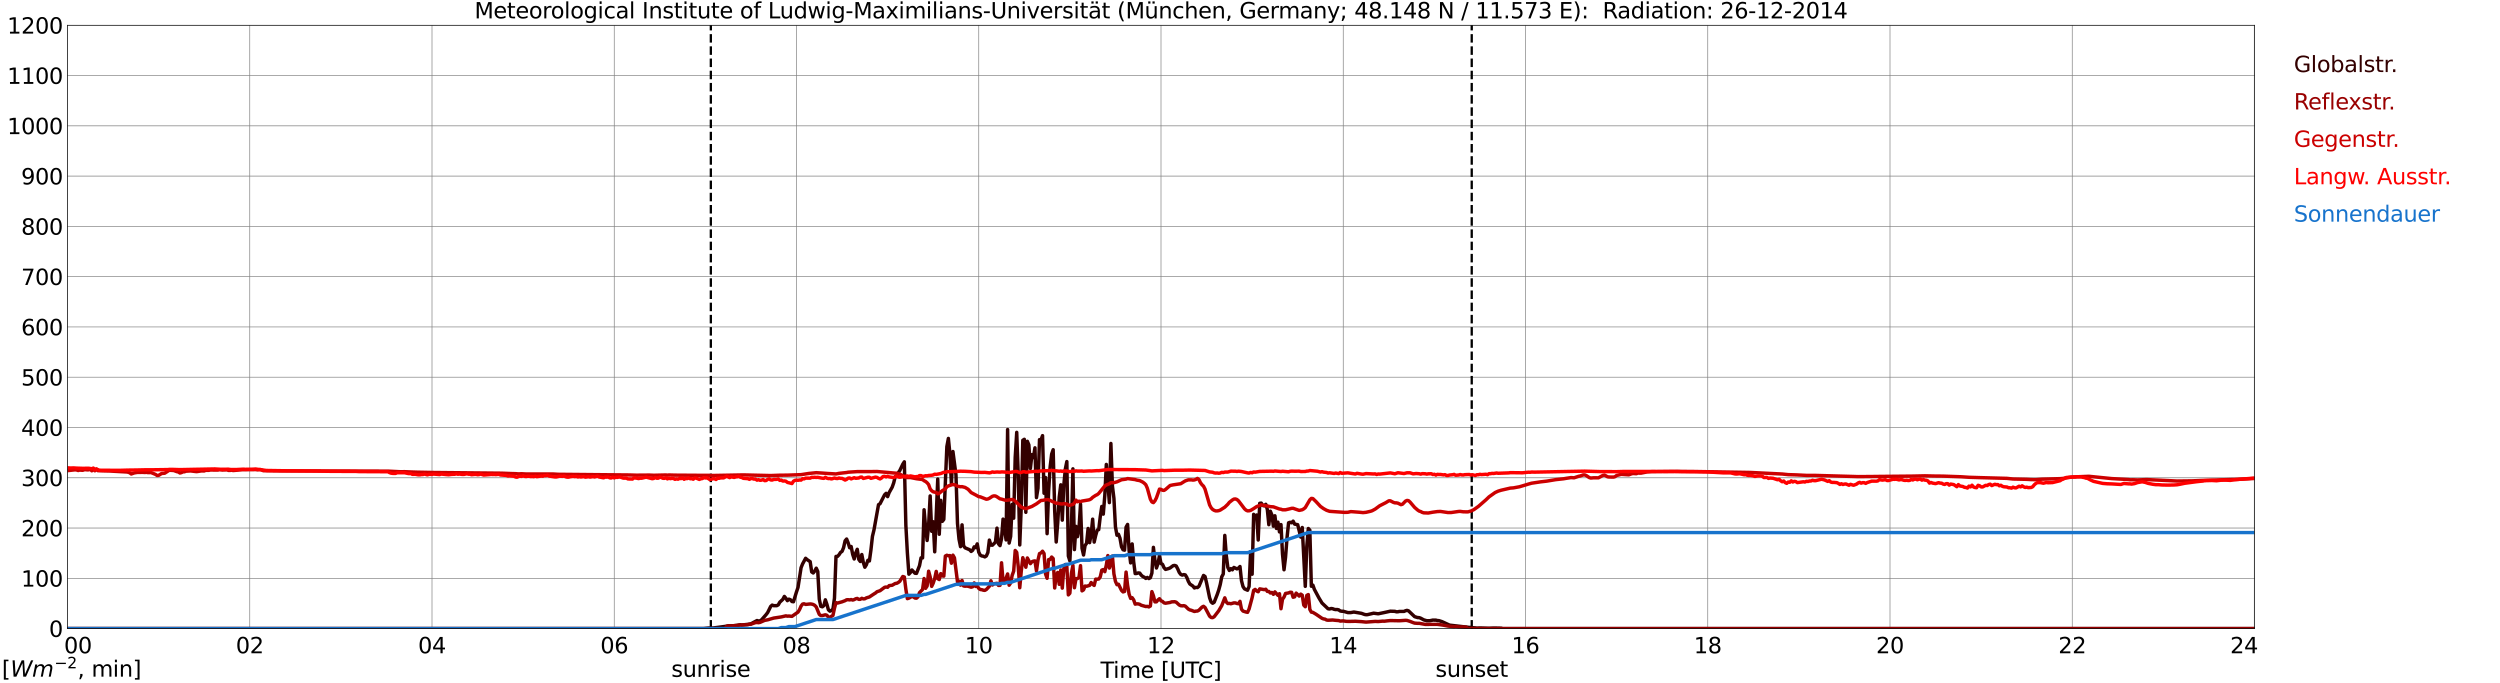 <?xml version="1.0" encoding="utf-8" standalone="no"?>
<!DOCTYPE svg PUBLIC "-//W3C//DTD SVG 1.1//EN"
  "http://www.w3.org/Graphics/SVG/1.1/DTD/svg11.dtd">
<svg xmlns:xlink="http://www.w3.org/1999/xlink" width="1085.4pt" height="296.64pt" viewBox="0 0 1085.4 296.64" xmlns="http://www.w3.org/2000/svg" version="1.1">
 <defs>
  <style type="text/css">*{stroke-linejoin: round; stroke-linecap: butt}</style>
 </defs>
 <g id="figure_1">
  <g id="patch_1">
   <path d="M 0 296.64 
L 1085.4 296.64 
L 1085.4 0 
L 0 0 
z
" style="fill: #ffffff"/>
  </g>
  <g id="axes_1">
   <g id="patch_2">
    <path d="M 29.306 272.909 
L 978.814 272.909 
L 978.814 10.976 
L 29.306 10.976 
z
" style="fill: #ffffff"/>
   </g>
   <g id="patch_3">
    <path d="M 978.814 272.909 
L 978.814 272.909 
L 978.814 10.976 
L 978.814 10.976 
z
" clip-path="url(#pd25f587c5a)" style="fill: #d3d3d3; opacity: 0.25; stroke: #d3d3d3; stroke-linejoin: miter"/>
   </g>
   <g id="matplotlib.axis_1">
    <g id="xtick_1">
     <g id="line2d_1">
      <path d="M 29.306 272.909 
L 29.306 10.976 
" clip-path="url(#pd25f587c5a)" style="fill: none; stroke: #808080; stroke-width: 0.3; stroke-linecap: square"/>
     </g>
     <g id="line2d_2"/>
     <g id="text_1">
      <!--    00 -->
      <g transform="translate(18.733 283.627) scale(0.095 -0.095)">
       <defs>
        <path id="DejaVuSans-20" transform="scale(0.016)"/>
        <path id="DejaVuSans-30" d="M 2034 4250 
Q 1547 4250 1301 3770 
Q 1056 3291 1056 2328 
Q 1056 1369 1301 889 
Q 1547 409 2034 409 
Q 2525 409 2770 889 
Q 3016 1369 3016 2328 
Q 3016 3291 2770 3770 
Q 2525 4250 2034 4250 
z
M 2034 4750 
Q 2819 4750 3233 4129 
Q 3647 3509 3647 2328 
Q 3647 1150 3233 529 
Q 2819 -91 2034 -91 
Q 1250 -91 836 529 
Q 422 1150 422 2328 
Q 422 3509 836 4129 
Q 1250 4750 2034 4750 
z
" transform="scale(0.016)"/>
       </defs>
       <use xlink:href="#DejaVuSans-20"/>
       <use xlink:href="#DejaVuSans-20" transform="translate(31.787 0)"/>
       <use xlink:href="#DejaVuSans-20" transform="translate(63.574 0)"/>
       <use xlink:href="#DejaVuSans-30" transform="translate(95.361 0)"/>
       <use xlink:href="#DejaVuSans-30" transform="translate(158.984 0)"/>
      </g>
     </g>
    </g>
    <g id="xtick_2">
     <g id="line2d_3">
      <path d="M 108.431 272.909 
L 108.431 10.976 
" clip-path="url(#pd25f587c5a)" style="fill: none; stroke: #808080; stroke-width: 0.3; stroke-linecap: square"/>
     </g>
     <g id="line2d_4"/>
     <g id="text_2">
      <!-- 02 -->
      <g transform="translate(102.387 283.627) scale(0.095 -0.095)">
       <defs>
        <path id="DejaVuSans-32" d="M 1228 531 
L 3431 531 
L 3431 0 
L 469 0 
L 469 531 
Q 828 903 1448 1529 
Q 2069 2156 2228 2338 
Q 2531 2678 2651 2914 
Q 2772 3150 2772 3378 
Q 2772 3750 2511 3984 
Q 2250 4219 1831 4219 
Q 1534 4219 1204 4116 
Q 875 4013 500 3803 
L 500 4441 
Q 881 4594 1212 4672 
Q 1544 4750 1819 4750 
Q 2544 4750 2975 4387 
Q 3406 4025 3406 3419 
Q 3406 3131 3298 2873 
Q 3191 2616 2906 2266 
Q 2828 2175 2409 1742 
Q 1991 1309 1228 531 
z
" transform="scale(0.016)"/>
       </defs>
       <use xlink:href="#DejaVuSans-30"/>
       <use xlink:href="#DejaVuSans-32" transform="translate(63.623 0)"/>
      </g>
     </g>
    </g>
    <g id="xtick_3">
     <g id="line2d_5">
      <path d="M 187.557 272.909 
L 187.557 10.976 
" clip-path="url(#pd25f587c5a)" style="fill: none; stroke: #808080; stroke-width: 0.3; stroke-linecap: square"/>
     </g>
     <g id="line2d_6"/>
     <g id="text_3">
      <!-- 04 -->
      <g transform="translate(181.513 283.627) scale(0.095 -0.095)">
       <defs>
        <path id="DejaVuSans-34" d="M 2419 4116 
L 825 1625 
L 2419 1625 
L 2419 4116 
z
M 2253 4666 
L 3047 4666 
L 3047 1625 
L 3713 1625 
L 3713 1100 
L 3047 1100 
L 3047 0 
L 2419 0 
L 2419 1100 
L 313 1100 
L 313 1709 
L 2253 4666 
z
" transform="scale(0.016)"/>
       </defs>
       <use xlink:href="#DejaVuSans-30"/>
       <use xlink:href="#DejaVuSans-34" transform="translate(63.623 0)"/>
      </g>
     </g>
    </g>
    <g id="xtick_4">
     <g id="line2d_7">
      <path d="M 266.683 272.909 
L 266.683 10.976 
" clip-path="url(#pd25f587c5a)" style="fill: none; stroke: #808080; stroke-width: 0.3; stroke-linecap: square"/>
     </g>
     <g id="line2d_8"/>
     <g id="text_4">
      <!-- 06 -->
      <g transform="translate(260.638 283.627) scale(0.095 -0.095)">
       <defs>
        <path id="DejaVuSans-36" d="M 2113 2584 
Q 1688 2584 1439 2293 
Q 1191 2003 1191 1497 
Q 1191 994 1439 701 
Q 1688 409 2113 409 
Q 2538 409 2786 701 
Q 3034 994 3034 1497 
Q 3034 2003 2786 2293 
Q 2538 2584 2113 2584 
z
M 3366 4563 
L 3366 3988 
Q 3128 4100 2886 4159 
Q 2644 4219 2406 4219 
Q 1781 4219 1451 3797 
Q 1122 3375 1075 2522 
Q 1259 2794 1537 2939 
Q 1816 3084 2150 3084 
Q 2853 3084 3261 2657 
Q 3669 2231 3669 1497 
Q 3669 778 3244 343 
Q 2819 -91 2113 -91 
Q 1303 -91 875 529 
Q 447 1150 447 2328 
Q 447 3434 972 4092 
Q 1497 4750 2381 4750 
Q 2619 4750 2861 4703 
Q 3103 4656 3366 4563 
z
" transform="scale(0.016)"/>
       </defs>
       <use xlink:href="#DejaVuSans-30"/>
       <use xlink:href="#DejaVuSans-36" transform="translate(63.623 0)"/>
      </g>
     </g>
    </g>
    <g id="xtick_5">
     <g id="line2d_9">
      <path d="M 345.808 272.909 
L 345.808 10.976 
" clip-path="url(#pd25f587c5a)" style="fill: none; stroke: #808080; stroke-width: 0.3; stroke-linecap: square"/>
     </g>
     <g id="line2d_10"/>
     <g id="text_5">
      <!-- 08 -->
      <g transform="translate(339.764 283.627) scale(0.095 -0.095)">
       <defs>
        <path id="DejaVuSans-38" d="M 2034 2216 
Q 1584 2216 1326 1975 
Q 1069 1734 1069 1313 
Q 1069 891 1326 650 
Q 1584 409 2034 409 
Q 2484 409 2743 651 
Q 3003 894 3003 1313 
Q 3003 1734 2745 1975 
Q 2488 2216 2034 2216 
z
M 1403 2484 
Q 997 2584 770 2862 
Q 544 3141 544 3541 
Q 544 4100 942 4425 
Q 1341 4750 2034 4750 
Q 2731 4750 3128 4425 
Q 3525 4100 3525 3541 
Q 3525 3141 3298 2862 
Q 3072 2584 2669 2484 
Q 3125 2378 3379 2068 
Q 3634 1759 3634 1313 
Q 3634 634 3220 271 
Q 2806 -91 2034 -91 
Q 1263 -91 848 271 
Q 434 634 434 1313 
Q 434 1759 690 2068 
Q 947 2378 1403 2484 
z
M 1172 3481 
Q 1172 3119 1398 2916 
Q 1625 2713 2034 2713 
Q 2441 2713 2670 2916 
Q 2900 3119 2900 3481 
Q 2900 3844 2670 4047 
Q 2441 4250 2034 4250 
Q 1625 4250 1398 4047 
Q 1172 3844 1172 3481 
z
" transform="scale(0.016)"/>
       </defs>
       <use xlink:href="#DejaVuSans-30"/>
       <use xlink:href="#DejaVuSans-38" transform="translate(63.623 0)"/>
      </g>
     </g>
    </g>
    <g id="xtick_6">
     <g id="line2d_11">
      <path d="M 424.934 272.909 
L 424.934 10.976 
" clip-path="url(#pd25f587c5a)" style="fill: none; stroke: #808080; stroke-width: 0.3; stroke-linecap: square"/>
     </g>
     <g id="line2d_12"/>
     <g id="text_6">
      <!-- 10 -->
      <g transform="translate(418.89 283.627) scale(0.095 -0.095)">
       <defs>
        <path id="DejaVuSans-31" d="M 794 531 
L 1825 531 
L 1825 4091 
L 703 3866 
L 703 4441 
L 1819 4666 
L 2450 4666 
L 2450 531 
L 3481 531 
L 3481 0 
L 794 0 
L 794 531 
z
" transform="scale(0.016)"/>
       </defs>
       <use xlink:href="#DejaVuSans-31"/>
       <use xlink:href="#DejaVuSans-30" transform="translate(63.623 0)"/>
      </g>
     </g>
    </g>
    <g id="xtick_7">
     <g id="line2d_13">
      <path d="M 504.06 272.909 
L 504.06 10.976 
" clip-path="url(#pd25f587c5a)" style="fill: none; stroke: #808080; stroke-width: 0.3; stroke-linecap: square"/>
     </g>
     <g id="line2d_14"/>
     <g id="text_7">
      <!-- 12 -->
      <g transform="translate(498.015 283.627) scale(0.095 -0.095)">
       <use xlink:href="#DejaVuSans-31"/>
       <use xlink:href="#DejaVuSans-32" transform="translate(63.623 0)"/>
      </g>
     </g>
    </g>
    <g id="xtick_8">
     <g id="line2d_15">
      <path d="M 583.185 272.909 
L 583.185 10.976 
" clip-path="url(#pd25f587c5a)" style="fill: none; stroke: #808080; stroke-width: 0.3; stroke-linecap: square"/>
     </g>
     <g id="line2d_16"/>
     <g id="text_8">
      <!-- 14 -->
      <g transform="translate(577.141 283.627) scale(0.095 -0.095)">
       <use xlink:href="#DejaVuSans-31"/>
       <use xlink:href="#DejaVuSans-34" transform="translate(63.623 0)"/>
      </g>
     </g>
    </g>
    <g id="xtick_9">
     <g id="line2d_17">
      <path d="M 662.311 272.909 
L 662.311 10.976 
" clip-path="url(#pd25f587c5a)" style="fill: none; stroke: #808080; stroke-width: 0.3; stroke-linecap: square"/>
     </g>
     <g id="line2d_18"/>
     <g id="text_9">
      <!-- 16 -->
      <g transform="translate(656.267 283.627) scale(0.095 -0.095)">
       <use xlink:href="#DejaVuSans-31"/>
       <use xlink:href="#DejaVuSans-36" transform="translate(63.623 0)"/>
      </g>
     </g>
    </g>
    <g id="xtick_10">
     <g id="line2d_19">
      <path d="M 741.437 272.909 
L 741.437 10.976 
" clip-path="url(#pd25f587c5a)" style="fill: none; stroke: #808080; stroke-width: 0.3; stroke-linecap: square"/>
     </g>
     <g id="line2d_20"/>
     <g id="text_10">
      <!-- 18 -->
      <g transform="translate(735.392 283.627) scale(0.095 -0.095)">
       <use xlink:href="#DejaVuSans-31"/>
       <use xlink:href="#DejaVuSans-38" transform="translate(63.623 0)"/>
      </g>
     </g>
    </g>
    <g id="xtick_11">
     <g id="line2d_21">
      <path d="M 820.562 272.909 
L 820.562 10.976 
" clip-path="url(#pd25f587c5a)" style="fill: none; stroke: #808080; stroke-width: 0.3; stroke-linecap: square"/>
     </g>
     <g id="line2d_22"/>
     <g id="text_11">
      <!-- 20 -->
      <g transform="translate(814.518 283.627) scale(0.095 -0.095)">
       <use xlink:href="#DejaVuSans-32"/>
       <use xlink:href="#DejaVuSans-30" transform="translate(63.623 0)"/>
      </g>
     </g>
    </g>
    <g id="xtick_12">
     <g id="line2d_23">
      <path d="M 899.688 272.909 
L 899.688 10.976 
" clip-path="url(#pd25f587c5a)" style="fill: none; stroke: #808080; stroke-width: 0.3; stroke-linecap: square"/>
     </g>
     <g id="line2d_24"/>
     <g id="text_12">
      <!-- 22 -->
      <g transform="translate(893.644 283.627) scale(0.095 -0.095)">
       <use xlink:href="#DejaVuSans-32"/>
       <use xlink:href="#DejaVuSans-32" transform="translate(63.623 0)"/>
      </g>
     </g>
    </g>
    <g id="xtick_13">
     <g id="line2d_25">
      <path d="M 978.814 272.909 
L 978.814 10.976 
" clip-path="url(#pd25f587c5a)" style="fill: none; stroke: #808080; stroke-width: 0.3; stroke-linecap: square"/>
     </g>
     <g id="line2d_26"/>
     <g id="text_13">
      <!-- 24    -->
      <g transform="translate(968.241 283.627) scale(0.095 -0.095)">
       <use xlink:href="#DejaVuSans-32"/>
       <use xlink:href="#DejaVuSans-34" transform="translate(63.623 0)"/>
       <use xlink:href="#DejaVuSans-20" transform="translate(127.246 0)"/>
       <use xlink:href="#DejaVuSans-20" transform="translate(159.033 0)"/>
       <use xlink:href="#DejaVuSans-20" transform="translate(190.82 0)"/>
      </g>
     </g>
    </g>
    <g id="text_14">
     <!-- Time [UTC] -->
     <g transform="translate(477.806 294.322) scale(0.095 -0.095)">
      <defs>
       <path id="DejaVuSans-54" d="M -19 4666 
L 3928 4666 
L 3928 4134 
L 2272 4134 
L 2272 0 
L 1638 0 
L 1638 4134 
L -19 4134 
L -19 4666 
z
" transform="scale(0.016)"/>
       <path id="DejaVuSans-69" d="M 603 3500 
L 1178 3500 
L 1178 0 
L 603 0 
L 603 3500 
z
M 603 4863 
L 1178 4863 
L 1178 4134 
L 603 4134 
L 603 4863 
z
" transform="scale(0.016)"/>
       <path id="DejaVuSans-6d" d="M 3328 2828 
Q 3544 3216 3844 3400 
Q 4144 3584 4550 3584 
Q 5097 3584 5394 3201 
Q 5691 2819 5691 2113 
L 5691 0 
L 5113 0 
L 5113 2094 
Q 5113 2597 4934 2840 
Q 4756 3084 4391 3084 
Q 3944 3084 3684 2787 
Q 3425 2491 3425 1978 
L 3425 0 
L 2847 0 
L 2847 2094 
Q 2847 2600 2669 2842 
Q 2491 3084 2119 3084 
Q 1678 3084 1418 2786 
Q 1159 2488 1159 1978 
L 1159 0 
L 581 0 
L 581 3500 
L 1159 3500 
L 1159 2956 
Q 1356 3278 1631 3431 
Q 1906 3584 2284 3584 
Q 2666 3584 2933 3390 
Q 3200 3197 3328 2828 
z
" transform="scale(0.016)"/>
       <path id="DejaVuSans-65" d="M 3597 1894 
L 3597 1613 
L 953 1613 
Q 991 1019 1311 708 
Q 1631 397 2203 397 
Q 2534 397 2845 478 
Q 3156 559 3463 722 
L 3463 178 
Q 3153 47 2828 -22 
Q 2503 -91 2169 -91 
Q 1331 -91 842 396 
Q 353 884 353 1716 
Q 353 2575 817 3079 
Q 1281 3584 2069 3584 
Q 2775 3584 3186 3129 
Q 3597 2675 3597 1894 
z
M 3022 2063 
Q 3016 2534 2758 2815 
Q 2500 3097 2075 3097 
Q 1594 3097 1305 2825 
Q 1016 2553 972 2059 
L 3022 2063 
z
" transform="scale(0.016)"/>
       <path id="DejaVuSans-5b" d="M 550 4863 
L 1875 4863 
L 1875 4416 
L 1125 4416 
L 1125 -397 
L 1875 -397 
L 1875 -844 
L 550 -844 
L 550 4863 
z
" transform="scale(0.016)"/>
       <path id="DejaVuSans-55" d="M 556 4666 
L 1191 4666 
L 1191 1831 
Q 1191 1081 1462 751 
Q 1734 422 2344 422 
Q 2950 422 3222 751 
Q 3494 1081 3494 1831 
L 3494 4666 
L 4128 4666 
L 4128 1753 
Q 4128 841 3676 375 
Q 3225 -91 2344 -91 
Q 1459 -91 1007 375 
Q 556 841 556 1753 
L 556 4666 
z
" transform="scale(0.016)"/>
       <path id="DejaVuSans-43" d="M 4122 4306 
L 4122 3641 
Q 3803 3938 3442 4084 
Q 3081 4231 2675 4231 
Q 1875 4231 1450 3742 
Q 1025 3253 1025 2328 
Q 1025 1406 1450 917 
Q 1875 428 2675 428 
Q 3081 428 3442 575 
Q 3803 722 4122 1019 
L 4122 359 
Q 3791 134 3420 21 
Q 3050 -91 2638 -91 
Q 1578 -91 968 557 
Q 359 1206 359 2328 
Q 359 3453 968 4101 
Q 1578 4750 2638 4750 
Q 3056 4750 3426 4639 
Q 3797 4528 4122 4306 
z
" transform="scale(0.016)"/>
       <path id="DejaVuSans-5d" d="M 1947 4863 
L 1947 -844 
L 622 -844 
L 622 -397 
L 1369 -397 
L 1369 4416 
L 622 4416 
L 622 4863 
L 1947 4863 
z
" transform="scale(0.016)"/>
      </defs>
      <use xlink:href="#DejaVuSans-54"/>
      <use xlink:href="#DejaVuSans-69" transform="translate(57.959 0)"/>
      <use xlink:href="#DejaVuSans-6d" transform="translate(85.742 0)"/>
      <use xlink:href="#DejaVuSans-65" transform="translate(183.154 0)"/>
      <use xlink:href="#DejaVuSans-20" transform="translate(244.678 0)"/>
      <use xlink:href="#DejaVuSans-5b" transform="translate(276.465 0)"/>
      <use xlink:href="#DejaVuSans-55" transform="translate(315.479 0)"/>
      <use xlink:href="#DejaVuSans-54" transform="translate(388.672 0)"/>
      <use xlink:href="#DejaVuSans-43" transform="translate(443.881 0)"/>
      <use xlink:href="#DejaVuSans-5d" transform="translate(513.705 0)"/>
     </g>
    </g>
   </g>
   <g id="matplotlib.axis_2">
    <g id="ytick_1">
     <g id="line2d_27">
      <path d="M 29.306 272.909 
L 978.814 272.909 
" clip-path="url(#pd25f587c5a)" style="fill: none; stroke: #808080; stroke-width: 0.3; stroke-linecap: square"/>
     </g>
     <g id="line2d_28"/>
     <g id="text_15">
      <!-- 0 -->
      <g transform="translate(21.261 276.518) scale(0.095 -0.095)">
       <use xlink:href="#DejaVuSans-30"/>
      </g>
     </g>
    </g>
    <g id="ytick_2">
     <g id="line2d_29">
      <path d="M 29.306 251.081 
L 978.814 251.081 
" clip-path="url(#pd25f587c5a)" style="fill: none; stroke: #808080; stroke-width: 0.3; stroke-linecap: square"/>
     </g>
     <g id="line2d_30"/>
     <g id="text_16">
      <!-- 100 -->
      <g transform="translate(9.173 254.69) scale(0.095 -0.095)">
       <use xlink:href="#DejaVuSans-31"/>
       <use xlink:href="#DejaVuSans-30" transform="translate(63.623 0)"/>
       <use xlink:href="#DejaVuSans-30" transform="translate(127.246 0)"/>
      </g>
     </g>
    </g>
    <g id="ytick_3">
     <g id="line2d_31">
      <path d="M 29.306 229.253 
L 978.814 229.253 
" clip-path="url(#pd25f587c5a)" style="fill: none; stroke: #808080; stroke-width: 0.3; stroke-linecap: square"/>
     </g>
     <g id="line2d_32"/>
     <g id="text_17">
      <!-- 200 -->
      <g transform="translate(9.173 232.863) scale(0.095 -0.095)">
       <use xlink:href="#DejaVuSans-32"/>
       <use xlink:href="#DejaVuSans-30" transform="translate(63.623 0)"/>
       <use xlink:href="#DejaVuSans-30" transform="translate(127.246 0)"/>
      </g>
     </g>
    </g>
    <g id="ytick_4">
     <g id="line2d_33">
      <path d="M 29.306 207.426 
L 978.814 207.426 
" clip-path="url(#pd25f587c5a)" style="fill: none; stroke: #808080; stroke-width: 0.3; stroke-linecap: square"/>
     </g>
     <g id="line2d_34"/>
     <g id="text_18">
      <!-- 300 -->
      <g transform="translate(9.173 211.035) scale(0.095 -0.095)">
       <defs>
        <path id="DejaVuSans-33" d="M 2597 2516 
Q 3050 2419 3304 2112 
Q 3559 1806 3559 1356 
Q 3559 666 3084 287 
Q 2609 -91 1734 -91 
Q 1441 -91 1130 -33 
Q 819 25 488 141 
L 488 750 
Q 750 597 1062 519 
Q 1375 441 1716 441 
Q 2309 441 2620 675 
Q 2931 909 2931 1356 
Q 2931 1769 2642 2001 
Q 2353 2234 1838 2234 
L 1294 2234 
L 1294 2753 
L 1863 2753 
Q 2328 2753 2575 2939 
Q 2822 3125 2822 3475 
Q 2822 3834 2567 4026 
Q 2313 4219 1838 4219 
Q 1578 4219 1281 4162 
Q 984 4106 628 3988 
L 628 4550 
Q 988 4650 1302 4700 
Q 1616 4750 1894 4750 
Q 2613 4750 3031 4423 
Q 3450 4097 3450 3541 
Q 3450 3153 3228 2886 
Q 3006 2619 2597 2516 
z
" transform="scale(0.016)"/>
       </defs>
       <use xlink:href="#DejaVuSans-33"/>
       <use xlink:href="#DejaVuSans-30" transform="translate(63.623 0)"/>
       <use xlink:href="#DejaVuSans-30" transform="translate(127.246 0)"/>
      </g>
     </g>
    </g>
    <g id="ytick_5">
     <g id="line2d_35">
      <path d="M 29.306 185.598 
L 978.814 185.598 
" clip-path="url(#pd25f587c5a)" style="fill: none; stroke: #808080; stroke-width: 0.3; stroke-linecap: square"/>
     </g>
     <g id="line2d_36"/>
     <g id="text_19">
      <!-- 400 -->
      <g transform="translate(9.173 189.207) scale(0.095 -0.095)">
       <use xlink:href="#DejaVuSans-34"/>
       <use xlink:href="#DejaVuSans-30" transform="translate(63.623 0)"/>
       <use xlink:href="#DejaVuSans-30" transform="translate(127.246 0)"/>
      </g>
     </g>
    </g>
    <g id="ytick_6">
     <g id="line2d_37">
      <path d="M 29.306 163.77 
L 978.814 163.77 
" clip-path="url(#pd25f587c5a)" style="fill: none; stroke: #808080; stroke-width: 0.3; stroke-linecap: square"/>
     </g>
     <g id="line2d_38"/>
     <g id="text_20">
      <!-- 500 -->
      <g transform="translate(9.173 167.379) scale(0.095 -0.095)">
       <defs>
        <path id="DejaVuSans-35" d="M 691 4666 
L 3169 4666 
L 3169 4134 
L 1269 4134 
L 1269 2991 
Q 1406 3038 1543 3061 
Q 1681 3084 1819 3084 
Q 2600 3084 3056 2656 
Q 3513 2228 3513 1497 
Q 3513 744 3044 326 
Q 2575 -91 1722 -91 
Q 1428 -91 1123 -41 
Q 819 9 494 109 
L 494 744 
Q 775 591 1075 516 
Q 1375 441 1709 441 
Q 2250 441 2565 725 
Q 2881 1009 2881 1497 
Q 2881 1984 2565 2268 
Q 2250 2553 1709 2553 
Q 1456 2553 1204 2497 
Q 953 2441 691 2322 
L 691 4666 
z
" transform="scale(0.016)"/>
       </defs>
       <use xlink:href="#DejaVuSans-35"/>
       <use xlink:href="#DejaVuSans-30" transform="translate(63.623 0)"/>
       <use xlink:href="#DejaVuSans-30" transform="translate(127.246 0)"/>
      </g>
     </g>
    </g>
    <g id="ytick_7">
     <g id="line2d_39">
      <path d="M 29.306 141.942 
L 978.814 141.942 
" clip-path="url(#pd25f587c5a)" style="fill: none; stroke: #808080; stroke-width: 0.3; stroke-linecap: square"/>
     </g>
     <g id="line2d_40"/>
     <g id="text_21">
      <!-- 600 -->
      <g transform="translate(9.173 145.551) scale(0.095 -0.095)">
       <use xlink:href="#DejaVuSans-36"/>
       <use xlink:href="#DejaVuSans-30" transform="translate(63.623 0)"/>
       <use xlink:href="#DejaVuSans-30" transform="translate(127.246 0)"/>
      </g>
     </g>
    </g>
    <g id="ytick_8">
     <g id="line2d_41">
      <path d="M 29.306 120.114 
L 978.814 120.114 
" clip-path="url(#pd25f587c5a)" style="fill: none; stroke: #808080; stroke-width: 0.3; stroke-linecap: square"/>
     </g>
     <g id="line2d_42"/>
     <g id="text_22">
      <!-- 700 -->
      <g transform="translate(9.173 123.724) scale(0.095 -0.095)">
       <defs>
        <path id="DejaVuSans-37" d="M 525 4666 
L 3525 4666 
L 3525 4397 
L 1831 0 
L 1172 0 
L 2766 4134 
L 525 4134 
L 525 4666 
z
" transform="scale(0.016)"/>
       </defs>
       <use xlink:href="#DejaVuSans-37"/>
       <use xlink:href="#DejaVuSans-30" transform="translate(63.623 0)"/>
       <use xlink:href="#DejaVuSans-30" transform="translate(127.246 0)"/>
      </g>
     </g>
    </g>
    <g id="ytick_9">
     <g id="line2d_43">
      <path d="M 29.306 98.287 
L 978.814 98.287 
" clip-path="url(#pd25f587c5a)" style="fill: none; stroke: #808080; stroke-width: 0.3; stroke-linecap: square"/>
     </g>
     <g id="line2d_44"/>
     <g id="text_23">
      <!-- 800 -->
      <g transform="translate(9.173 101.896) scale(0.095 -0.095)">
       <use xlink:href="#DejaVuSans-38"/>
       <use xlink:href="#DejaVuSans-30" transform="translate(63.623 0)"/>
       <use xlink:href="#DejaVuSans-30" transform="translate(127.246 0)"/>
      </g>
     </g>
    </g>
    <g id="ytick_10">
     <g id="line2d_45">
      <path d="M 29.306 76.459 
L 978.814 76.459 
" clip-path="url(#pd25f587c5a)" style="fill: none; stroke: #808080; stroke-width: 0.3; stroke-linecap: square"/>
     </g>
     <g id="line2d_46"/>
     <g id="text_24">
      <!-- 900 -->
      <g transform="translate(9.173 80.068) scale(0.095 -0.095)">
       <defs>
        <path id="DejaVuSans-39" d="M 703 97 
L 703 672 
Q 941 559 1184 500 
Q 1428 441 1663 441 
Q 2288 441 2617 861 
Q 2947 1281 2994 2138 
Q 2813 1869 2534 1725 
Q 2256 1581 1919 1581 
Q 1219 1581 811 2004 
Q 403 2428 403 3163 
Q 403 3881 828 4315 
Q 1253 4750 1959 4750 
Q 2769 4750 3195 4129 
Q 3622 3509 3622 2328 
Q 3622 1225 3098 567 
Q 2575 -91 1691 -91 
Q 1453 -91 1209 -44 
Q 966 3 703 97 
z
M 1959 2075 
Q 2384 2075 2632 2365 
Q 2881 2656 2881 3163 
Q 2881 3666 2632 3958 
Q 2384 4250 1959 4250 
Q 1534 4250 1286 3958 
Q 1038 3666 1038 3163 
Q 1038 2656 1286 2365 
Q 1534 2075 1959 2075 
z
" transform="scale(0.016)"/>
       </defs>
       <use xlink:href="#DejaVuSans-39"/>
       <use xlink:href="#DejaVuSans-30" transform="translate(63.623 0)"/>
       <use xlink:href="#DejaVuSans-30" transform="translate(127.246 0)"/>
      </g>
     </g>
    </g>
    <g id="ytick_11">
     <g id="line2d_47">
      <path d="M 29.306 54.631 
L 978.814 54.631 
" clip-path="url(#pd25f587c5a)" style="fill: none; stroke: #808080; stroke-width: 0.3; stroke-linecap: square"/>
     </g>
     <g id="line2d_48"/>
     <g id="text_25">
      <!-- 1000 -->
      <g transform="translate(3.128 58.24) scale(0.095 -0.095)">
       <use xlink:href="#DejaVuSans-31"/>
       <use xlink:href="#DejaVuSans-30" transform="translate(63.623 0)"/>
       <use xlink:href="#DejaVuSans-30" transform="translate(127.246 0)"/>
       <use xlink:href="#DejaVuSans-30" transform="translate(190.869 0)"/>
      </g>
     </g>
    </g>
    <g id="ytick_12">
     <g id="line2d_49">
      <path d="M 29.306 32.803 
L 978.814 32.803 
" clip-path="url(#pd25f587c5a)" style="fill: none; stroke: #808080; stroke-width: 0.3; stroke-linecap: square"/>
     </g>
     <g id="line2d_50"/>
     <g id="text_26">
      <!-- 1100 -->
      <g transform="translate(3.128 36.413) scale(0.095 -0.095)">
       <use xlink:href="#DejaVuSans-31"/>
       <use xlink:href="#DejaVuSans-31" transform="translate(63.623 0)"/>
       <use xlink:href="#DejaVuSans-30" transform="translate(127.246 0)"/>
       <use xlink:href="#DejaVuSans-30" transform="translate(190.869 0)"/>
      </g>
     </g>
    </g>
    <g id="ytick_13">
     <g id="line2d_51">
      <path d="M 29.306 10.976 
L 978.814 10.976 
" clip-path="url(#pd25f587c5a)" style="fill: none; stroke: #808080; stroke-width: 0.3; stroke-linecap: square"/>
     </g>
     <g id="line2d_52"/>
     <g id="text_27">
      <!-- 1200 -->
      <g transform="translate(3.128 14.585) scale(0.095 -0.095)">
       <use xlink:href="#DejaVuSans-31"/>
       <use xlink:href="#DejaVuSans-32" transform="translate(63.623 0)"/>
       <use xlink:href="#DejaVuSans-30" transform="translate(127.246 0)"/>
       <use xlink:href="#DejaVuSans-30" transform="translate(190.869 0)"/>
      </g>
     </g>
    </g>
   </g>
   <g id="line2d_53">
    <path d="M 308.619 272.909 
L 308.619 10.976 
" clip-path="url(#pd25f587c5a)" style="fill: none; stroke-dasharray: 3.7,1.6; stroke-dashoffset: 0; stroke: #000000"/>
   </g>
   <g id="line2d_54">
    <path d="M 638.969 272.909 
L 638.969 10.976 
" clip-path="url(#pd25f587c5a)" style="fill: none; stroke-dasharray: 3.7,1.6; stroke-dashoffset: 0; stroke: #000000"/>
   </g>
   <g id="line2d_55">
    <path d="M 29.306 272.909 
L 305.586 272.896 
L 307.564 272.675 
L 309.543 272.656 
L 315.477 271.872 
L 316.136 271.73 
L 318.114 271.691 
L 320.093 271.49 
L 321.411 271.248 
L 322.071 271.348 
L 325.368 270.986 
L 326.027 270.846 
L 327.346 270.121 
L 328.665 269.419 
L 329.324 269.619 
L 329.983 269.56 
L 330.643 269.098 
L 332.621 266.825 
L 333.28 265.961 
L 334.599 263.289 
L 335.258 262.707 
L 335.918 262.966 
L 337.236 262.966 
L 337.896 262.606 
L 338.555 261.44 
L 339.874 260.214 
L 340.533 258.948 
L 341.193 259.731 
L 341.852 260.777 
L 342.512 260.133 
L 343.171 260.375 
L 343.83 261.159 
L 344.49 261.259 
L 345.808 256.957 
L 346.468 255.027 
L 347.787 246.486 
L 348.446 244.838 
L 349.765 242.385 
L 350.424 242.968 
L 351.743 243.852 
L 352.402 248.294 
L 353.062 248.756 
L 353.721 247.933 
L 354.38 246.687 
L 355.04 248.093 
L 355.699 260.153 
L 356.359 263.228 
L 357.018 263.449 
L 357.677 262.947 
L 358.337 260.415 
L 358.996 262.325 
L 359.655 264.736 
L 360.315 265.339 
L 360.974 265.038 
L 361.634 264.394 
L 362.293 259.731 
L 362.952 241.582 
L 363.612 241.562 
L 364.271 240.857 
L 364.93 239.833 
L 365.59 239.39 
L 366.249 237.762 
L 366.909 234.808 
L 367.568 234.025 
L 368.227 235.673 
L 368.887 237.823 
L 369.546 237.279 
L 370.206 240.717 
L 370.865 242.686 
L 371.524 240.054 
L 372.184 238.486 
L 372.843 242.867 
L 373.502 243.773 
L 374.162 240.757 
L 374.821 244.214 
L 375.481 246.264 
L 376.14 245.198 
L 376.799 243.249 
L 377.459 243.55 
L 378.118 238.788 
L 378.777 232.859 
L 379.437 230.124 
L 381.415 219.11 
L 382.074 218.708 
L 384.053 214.829 
L 384.712 214.186 
L 385.371 215.613 
L 386.031 213.865 
L 387.349 211.514 
L 388.009 209.643 
L 388.668 206.972 
L 389.328 206.749 
L 389.987 205.243 
L 390.646 204.298 
L 391.965 201.523 
L 392.624 200.5 
L 393.284 227.974 
L 393.943 240.034 
L 394.603 249.28 
L 395.262 248.575 
L 395.921 247.471 
L 397.24 248.876 
L 397.899 248.938 
L 399.218 245.58 
L 399.878 242.204 
L 400.537 242.226 
L 401.196 221.321 
L 401.856 228.978 
L 402.515 234.647 
L 403.175 227.913 
L 403.834 215.312 
L 404.493 230.668 
L 405.153 226.527 
L 405.812 239.571 
L 407.131 207.995 
L 407.79 231.953 
L 408.45 217.222 
L 409.109 226.346 
L 409.768 225.523 
L 411.087 193.905 
L 411.746 190.347 
L 412.406 196.922 
L 413.065 210.167 
L 413.725 196.036 
L 415.043 206.166 
L 415.703 227.252 
L 416.362 234.064 
L 417.022 237.34 
L 417.681 227.874 
L 418.34 236.939 
L 419 237.843 
L 420.978 238.687 
L 421.637 239.41 
L 422.297 238.888 
L 422.956 237.421 
L 423.615 237.762 
L 424.275 236.136 
L 424.934 239.752 
L 425.593 241.018 
L 426.253 241.381 
L 426.912 241.481 
L 427.572 241.782 
L 428.231 241.381 
L 428.89 239.892 
L 429.55 234.485 
L 430.209 236.677 
L 430.869 236.697 
L 432.187 235.372 
L 432.847 229.301 
L 433.506 236.114 
L 434.165 236.878 
L 434.825 233.883 
L 435.484 225.381 
L 436.803 234.407 
L 437.462 186.491 
L 438.122 235.773 
L 438.781 232.899 
L 439.44 218.97 
L 440.1 224.979 
L 440.759 198.57 
L 441.419 187.715 
L 442.078 206.186 
L 442.737 236.596 
L 443.397 219.653 
L 444.056 191.153 
L 444.716 190.729 
L 445.375 222.428 
L 446.034 191.594 
L 446.694 193.163 
L 447.353 203.394 
L 448.012 197.383 
L 448.672 198.67 
L 449.331 194.429 
L 449.991 216.034 
L 450.65 211.996 
L 451.309 190.871 
L 451.969 190.952 
L 452.628 189.143 
L 453.287 214.146 
L 453.947 207.332 
L 454.606 231.694 
L 455.266 213.282 
L 455.925 202.75 
L 456.584 197.162 
L 457.244 195.252 
L 457.903 221.803 
L 458.563 235.31 
L 459.222 226.909 
L 459.881 215.814 
L 460.541 210.488 
L 461.2 225.824 
L 461.859 210.73 
L 462.519 203.654 
L 463.178 200.399 
L 463.838 241.4 
L 464.497 243.511 
L 465.156 229.482 
L 465.816 203.553 
L 466.475 238.606 
L 467.134 228.537 
L 467.794 232.999 
L 468.453 229.461 
L 469.113 218.87 
L 469.772 238.024 
L 470.431 240.957 
L 471.091 236.858 
L 471.75 235.874 
L 472.409 229.441 
L 473.069 235.592 
L 473.728 232.034 
L 474.388 225.401 
L 475.047 235.35 
L 475.706 232.477 
L 476.366 230.146 
L 477.025 229.943 
L 477.685 224.335 
L 478.344 219.894 
L 479.003 223.211 
L 479.663 215.05 
L 480.322 201.643 
L 481.641 218.206 
L 482.3 192.539 
L 482.96 210.951 
L 483.619 216.357 
L 484.278 228.719 
L 484.938 232.377 
L 485.597 231.973 
L 486.256 233.682 
L 486.916 237.38 
L 487.575 238.668 
L 488.235 238.868 
L 488.894 228.858 
L 489.553 227.693 
L 490.213 239.03 
L 490.872 244.395 
L 491.532 236.155 
L 492.191 243.893 
L 492.85 249.018 
L 493.51 248.979 
L 494.169 248.737 
L 494.828 248.818 
L 495.488 249.721 
L 496.147 250.284 
L 496.807 250.605 
L 497.466 251.129 
L 498.125 250.706 
L 498.785 251.188 
L 499.444 250.828 
L 500.103 248.818 
L 500.763 237.642 
L 501.422 243.291 
L 502.082 246.606 
L 502.741 244.738 
L 503.4 241.219 
L 504.06 244.657 
L 504.719 244.998 
L 505.379 246.486 
L 506.038 247.209 
L 507.357 246.846 
L 508.016 246.567 
L 509.335 245.58 
L 509.994 245.48 
L 510.654 245.722 
L 511.313 246.969 
L 511.972 248.497 
L 512.632 249.381 
L 513.291 249.682 
L 513.95 249.461 
L 514.61 249.601 
L 515.269 250.686 
L 515.929 252.395 
L 516.588 253.561 
L 517.907 254.445 
L 518.566 255.27 
L 519.226 255.008 
L 519.885 255.089 
L 520.544 254.545 
L 522.522 249.841 
L 523.182 250.304 
L 523.841 253.059 
L 525.16 259.531 
L 525.819 261.34 
L 526.479 261.901 
L 527.138 261.499 
L 528.457 258.123 
L 529.116 256.193 
L 529.776 253.781 
L 530.435 250.426 
L 531.094 249.199 
L 531.754 232.455 
L 532.413 241.239 
L 533.073 246.344 
L 533.732 247.672 
L 534.391 246.868 
L 535.051 247.39 
L 535.71 246.364 
L 537.029 246.988 
L 537.688 246.667 
L 538.348 245.962 
L 539.007 252.133 
L 539.666 254.665 
L 540.326 255.671 
L 541.644 256.254 
L 542.304 254.626 
L 542.963 239.512 
L 543.623 249.3 
L 544.282 223.312 
L 544.941 224.416 
L 545.601 223.593 
L 546.26 234.446 
L 546.919 218.527 
L 547.579 218.427 
L 548.238 219.453 
L 548.898 219.612 
L 549.557 218.951 
L 550.216 221.162 
L 550.876 227.793 
L 551.535 221.945 
L 552.195 223.552 
L 552.854 228.457 
L 553.513 223.934 
L 554.173 229.421 
L 554.832 226.708 
L 555.491 230.93 
L 556.151 227.754 
L 556.81 240.536 
L 557.47 247.37 
L 558.129 241.944 
L 558.788 233.32 
L 559.448 226.99 
L 560.107 226.747 
L 560.766 226.97 
L 561.426 226.265 
L 562.085 227.553 
L 563.404 227.793 
L 564.723 233.18 
L 565.382 229.02 
L 566.701 254.565 
L 567.36 237.179 
L 568.02 229.461 
L 568.679 230.146 
L 569.338 254.525 
L 569.998 254.043 
L 570.657 255.912 
L 572.635 259.611 
L 573.954 261.801 
L 576.592 264.313 
L 577.251 264.394 
L 577.91 264.193 
L 578.57 264.274 
L 579.229 264.536 
L 579.889 264.656 
L 580.548 264.636 
L 581.207 264.776 
L 581.867 265.258 
L 582.526 265.378 
L 583.185 265.378 
L 585.164 265.961 
L 586.482 265.961 
L 587.801 265.721 
L 591.098 266.284 
L 592.417 266.766 
L 593.076 266.887 
L 593.736 266.847 
L 596.373 266.223 
L 598.351 266.485 
L 600.989 265.941 
L 603.626 265.359 
L 605.604 265.42 
L 606.264 265.621 
L 606.923 265.601 
L 607.582 265.459 
L 609.561 265.459 
L 610.22 265.158 
L 610.879 264.996 
L 611.539 265.219 
L 612.858 266.485 
L 614.176 267.731 
L 615.495 268.133 
L 616.154 268.153 
L 616.814 268.395 
L 618.133 269.117 
L 619.451 269.499 
L 620.77 269.499 
L 622.089 269.218 
L 623.408 269.237 
L 624.067 269.419 
L 624.726 269.46 
L 626.045 269.881 
L 629.342 271.409 
L 637.914 272.394 
L 638.573 272.394 
L 639.233 272.514 
L 640.552 272.614 
L 641.211 272.695 
L 642.53 272.634 
L 646.486 272.756 
L 647.805 272.695 
L 649.123 272.675 
L 651.761 272.736 
L 652.42 272.909 
L 978.154 272.909 
L 978.154 272.909 
" clip-path="url(#pd25f587c5a)" style="fill: none; stroke: #330000; stroke-width: 1.5; stroke-linecap: square"/>
   </g>
   <g id="line2d_56">
    <path d="M 29.306 272.909 
L 314.818 272.909 
L 315.477 271.879 
L 316.136 271.743 
L 318.114 271.706 
L 320.093 271.538 
L 320.752 271.396 
L 324.708 271.228 
L 325.368 270.995 
L 326.027 270.995 
L 328.005 270.311 
L 328.665 270.272 
L 329.324 270.351 
L 329.983 270.211 
L 331.961 269.347 
L 333.28 269.104 
L 335.918 268.342 
L 339.215 267.838 
L 341.193 267.378 
L 341.852 267.517 
L 342.512 267.456 
L 343.83 267.598 
L 346.468 265.749 
L 347.127 264.662 
L 347.787 263.137 
L 348.446 262.272 
L 349.105 262.13 
L 349.765 262.412 
L 351.743 262.211 
L 352.402 262.272 
L 353.062 262.453 
L 353.721 262.813 
L 354.38 263.518 
L 355.699 266.734 
L 356.359 267.255 
L 357.018 267.255 
L 358.337 266.915 
L 358.996 267.116 
L 359.655 267.919 
L 360.315 267.96 
L 361.634 267.196 
L 362.293 264.079 
L 362.952 261.628 
L 363.612 261.829 
L 365.59 261.286 
L 366.909 260.783 
L 367.568 260.401 
L 368.227 260.362 
L 368.887 260.463 
L 369.546 260.301 
L 370.206 260.524 
L 370.865 260.323 
L 371.524 259.961 
L 372.184 259.819 
L 372.843 260.22 
L 373.502 260.201 
L 374.162 259.76 
L 374.821 260.02 
L 375.481 259.961 
L 376.14 259.579 
L 377.459 259.177 
L 379.437 257.869 
L 380.096 257.468 
L 380.756 256.905 
L 382.074 256.464 
L 384.053 254.995 
L 384.712 254.855 
L 385.371 254.975 
L 386.031 254.253 
L 387.349 254.091 
L 388.668 253.327 
L 389.328 253.246 
L 389.987 252.886 
L 390.646 252.382 
L 391.965 250.293 
L 392.624 250.514 
L 393.284 255.8 
L 393.943 259.899 
L 394.603 259.699 
L 395.921 258.935 
L 396.581 259.177 
L 397.24 259.638 
L 397.899 259.699 
L 398.559 259.135 
L 399.218 257.287 
L 400.537 255.94 
L 401.196 251.177 
L 401.856 255.418 
L 402.515 254.434 
L 403.175 248.001 
L 403.834 250.452 
L 404.493 254.573 
L 405.153 253.187 
L 405.812 251.157 
L 406.471 248.082 
L 407.131 251.236 
L 407.79 251.618 
L 408.45 249.047 
L 409.109 250.031 
L 409.768 250.132 
L 410.428 241.409 
L 411.087 241.066 
L 411.746 241.287 
L 412.406 241.208 
L 413.065 244.524 
L 413.725 241.027 
L 414.384 242.193 
L 415.703 252.605 
L 416.362 252.301 
L 417.022 254.052 
L 417.681 252.022 
L 418.34 254.392 
L 419 254.512 
L 419.659 254.453 
L 420.318 254.534 
L 421.637 254.936 
L 422.297 254.735 
L 422.956 253.087 
L 423.615 254.613 
L 424.275 254.412 
L 424.934 255.438 
L 425.593 255.94 
L 426.253 256.021 
L 426.912 256.241 
L 427.572 256.322 
L 428.231 255.94 
L 429.55 254.534 
L 430.209 252.142 
L 430.869 253.991 
L 431.528 253.447 
L 432.847 253.246 
L 433.506 254.172 
L 434.165 254.13 
L 434.825 244.343 
L 435.484 252.382 
L 436.144 252.744 
L 437.462 249.186 
L 438.122 254.071 
L 438.781 253.065 
L 439.44 249.789 
L 440.1 247.962 
L 440.759 238.997 
L 441.419 239.8 
L 442.078 245.971 
L 442.737 255.176 
L 443.397 247.962 
L 444.056 242.132 
L 445.375 246.272 
L 446.034 242.252 
L 447.353 244.705 
L 448.012 243.9 
L 448.672 243.62 
L 449.331 243.52 
L 449.991 247.881 
L 450.65 243.138 
L 451.309 240.344 
L 451.969 240.062 
L 452.628 239.318 
L 453.287 240.322 
L 453.947 249.228 
L 454.606 251.077 
L 455.266 242.957 
L 455.925 242.896 
L 456.584 241.85 
L 457.244 242.514 
L 457.903 255.276 
L 458.563 249.769 
L 459.222 248.523 
L 459.881 253.689 
L 460.541 247.479 
L 461.2 255.337 
L 461.859 246.894 
L 462.519 245.087 
L 463.178 245.932 
L 463.838 258.271 
L 464.497 257.549 
L 465.156 248.927 
L 465.816 245.449 
L 466.475 255.176 
L 467.134 251.236 
L 467.794 251.197 
L 468.453 250.714 
L 469.113 245.589 
L 469.772 256.523 
L 470.431 256.101 
L 471.091 254.434 
L 471.75 254.534 
L 473.069 254.152 
L 473.728 252.906 
L 474.388 253.689 
L 475.047 254.172 
L 475.706 251.439 
L 476.366 251.478 
L 477.025 251.378 
L 477.685 250.474 
L 478.344 247.538 
L 479.003 247.276 
L 479.663 248.202 
L 480.322 245.288 
L 480.981 241.208 
L 481.641 246.635 
L 482.3 244.744 
L 482.96 241.429 
L 483.619 249.167 
L 484.278 252.404 
L 484.938 253.849 
L 485.597 253.648 
L 486.916 256.322 
L 487.575 256.985 
L 488.235 256.785 
L 488.894 248.383 
L 489.553 254.13 
L 490.213 257.95 
L 490.872 259.799 
L 491.532 259.498 
L 492.191 260.443 
L 492.85 262.292 
L 493.51 262.172 
L 494.169 262.191 
L 494.828 262.373 
L 495.488 262.774 
L 497.466 263.337 
L 498.125 263.257 
L 498.785 263.497 
L 499.444 263.115 
L 500.103 256.865 
L 500.763 258.633 
L 501.422 261.307 
L 502.082 261.286 
L 502.741 260.463 
L 503.4 259.941 
L 504.06 260.845 
L 504.719 261.107 
L 505.379 261.748 
L 506.038 261.89 
L 508.016 261.567 
L 508.675 261.307 
L 509.994 261.246 
L 510.654 261.447 
L 511.972 262.654 
L 512.632 262.975 
L 513.291 263.036 
L 513.95 262.955 
L 514.61 263.156 
L 515.929 264.442 
L 516.588 264.804 
L 517.247 264.966 
L 518.566 265.487 
L 519.226 265.326 
L 519.885 265.287 
L 520.544 264.924 
L 521.863 263.577 
L 522.522 263.237 
L 523.182 263.759 
L 525.16 267.517 
L 525.819 268.08 
L 526.479 268.161 
L 527.138 267.76 
L 529.116 265.186 
L 530.435 262.936 
L 531.754 259.559 
L 532.413 261.388 
L 533.073 262.03 
L 533.732 261.971 
L 534.391 262.13 
L 535.71 261.748 
L 536.369 261.768 
L 537.029 262.01 
L 537.688 262.13 
L 538.348 261.085 
L 539.007 264.483 
L 539.666 265.306 
L 540.985 265.727 
L 541.644 265.85 
L 542.304 264.383 
L 543.623 259.478 
L 544.282 256.322 
L 544.941 255.901 
L 545.601 256.603 
L 546.26 256.905 
L 546.919 255.658 
L 548.898 256.001 
L 549.557 255.82 
L 550.216 256.765 
L 550.876 256.785 
L 551.535 257.448 
L 552.195 257.226 
L 552.854 258.031 
L 553.513 256.966 
L 554.832 258.472 
L 555.491 257.769 
L 556.151 264.28 
L 556.81 260.181 
L 557.47 259.236 
L 558.129 257.649 
L 559.448 257.429 
L 560.107 257.125 
L 560.766 257.167 
L 561.426 259.297 
L 562.085 259.116 
L 562.745 257.507 
L 564.063 258.795 
L 564.723 257.95 
L 565.382 258.393 
L 566.042 262.733 
L 566.701 263.418 
L 567.36 258.494 
L 568.02 258.151 
L 568.679 264.584 
L 569.338 265.769 
L 569.998 265.869 
L 571.317 266.653 
L 573.954 268.443 
L 574.613 268.703 
L 575.273 268.803 
L 575.932 269.185 
L 576.592 269.285 
L 578.57 269.185 
L 579.889 269.327 
L 581.207 269.427 
L 581.867 269.648 
L 583.185 269.567 
L 584.504 269.768 
L 585.823 269.79 
L 588.46 269.728 
L 591.098 269.89 
L 593.076 270.091 
L 597.032 269.79 
L 598.351 269.849 
L 600.329 269.667 
L 600.989 269.709 
L 602.307 269.547 
L 603.626 269.427 
L 607.582 269.508 
L 610.22 269.327 
L 610.879 269.366 
L 612.198 269.79 
L 613.517 270.311 
L 614.176 270.532 
L 615.495 270.632 
L 616.154 270.613 
L 618.792 271.095 
L 620.77 271.075 
L 624.067 271.075 
L 625.386 271.237 
L 626.705 271.438 
L 628.683 271.82 
L 630.001 271.959 
L 631.32 272.079 
L 631.98 271.999 
L 633.958 272.261 
L 634.617 272.16 
L 636.595 272.28 
L 637.255 272.909 
L 978.154 272.909 
L 978.154 272.909 
" clip-path="url(#pd25f587c5a)" style="fill: none; stroke: #990000; stroke-width: 1.5; stroke-linecap: square"/>
   </g>
   <g id="line2d_57">
    <path d="M 29.306 204.335 
L 31.943 204.053 
L 32.603 203.975 
L 33.262 204.047 
L 33.921 204.282 
L 34.581 204.101 
L 35.9 204.193 
L 36.559 203.948 
L 37.218 203.92 
L 37.878 204.009 
L 38.537 203.977 
L 39.197 203.756 
L 39.856 204.405 
L 40.515 203.601 
L 41.175 204.391 
L 41.834 203.621 
L 42.493 204.341 
L 44.472 204.433 
L 47.768 204.512 
L 55.022 204.918 
L 55.681 205.033 
L 56.34 205.28 
L 57 205.786 
L 58.319 205.313 
L 59.637 205.101 
L 60.956 205.114 
L 61.615 205.066 
L 62.934 205.138 
L 63.594 205.064 
L 64.253 205.201 
L 65.572 205.16 
L 67.55 205.987 
L 68.209 206.445 
L 68.869 206.389 
L 70.187 205.57 
L 71.506 205.452 
L 73.484 204.158 
L 75.462 204.287 
L 76.781 204.776 
L 77.441 204.911 
L 78.1 205.361 
L 78.759 205.197 
L 79.419 204.856 
L 80.078 204.828 
L 80.737 204.577 
L 82.716 204.459 
L 85.353 204.773 
L 87.331 204.47 
L 88.65 204.479 
L 89.309 204.188 
L 90.628 204.21 
L 91.288 204.062 
L 94.584 204.092 
L 95.244 203.937 
L 96.563 204.082 
L 98.541 203.999 
L 99.2 204.234 
L 99.86 204.245 
L 100.519 204.13 
L 101.178 204.287 
L 103.156 204.123 
L 105.135 203.946 
L 109.75 203.909 
L 111.069 203.881 
L 111.728 203.999 
L 113.047 203.839 
L 114.366 204.376 
L 121.619 204.455 
L 124.916 204.474 
L 128.872 204.455 
L 132.169 204.455 
L 168.435 204.538 
L 173.71 204.806 
L 175.688 204.784 
L 178.985 204.926 
L 180.963 204.992 
L 188.217 205.136 
L 217.889 205.435 
L 222.504 205.616 
L 223.823 205.64 
L 225.142 205.749 
L 226.461 205.684 
L 228.439 205.791 
L 240.308 205.799 
L 242.286 205.917 
L 273.277 206.214 
L 276.573 206.314 
L 277.892 206.28 
L 279.87 206.277 
L 281.849 206.253 
L 283.827 206.343 
L 289.102 206.214 
L 289.761 206.299 
L 290.42 206.216 
L 293.058 206.29 
L 306.246 206.378 
L 307.564 206.371 
L 308.883 206.445 
L 322.73 206.184 
L 334.599 206.465 
L 338.555 206.312 
L 341.852 206.286 
L 347.787 206.072 
L 351.083 205.564 
L 354.38 205.219 
L 357.018 205.389 
L 358.996 205.54 
L 362.952 205.769 
L 364.271 205.513 
L 367.568 205.153 
L 368.227 205.014 
L 369.546 204.922 
L 372.184 204.752 
L 377.459 204.756 
L 380.756 204.701 
L 389.328 205.47 
L 390.646 205.845 
L 391.965 206.515 
L 392.624 206.989 
L 393.284 207.316 
L 395.262 207.323 
L 396.581 207.587 
L 397.899 207.853 
L 400.537 208.205 
L 401.196 208.716 
L 401.856 209.054 
L 402.515 209.6 
L 403.175 210.396 
L 403.834 212.256 
L 404.493 213.057 
L 405.153 213.52 
L 406.471 213.823 
L 407.131 214.428 
L 407.79 214.148 
L 409.109 213.035 
L 410.428 212.265 
L 411.087 211.315 
L 411.746 210.973 
L 413.725 210.329 
L 415.043 210.665 
L 415.703 211.09 
L 417.022 211.333 
L 417.681 211.28 
L 419 211.619 
L 420.318 212.422 
L 421.637 213.854 
L 423.615 214.895 
L 424.934 215.639 
L 425.593 215.707 
L 428.231 216.748 
L 428.89 216.635 
L 429.55 216.338 
L 430.869 215.469 
L 431.528 215.292 
L 432.187 215.345 
L 432.847 215.69 
L 434.165 216.576 
L 434.825 216.685 
L 436.144 217.091 
L 436.803 217.217 
L 439.44 216.855 
L 440.1 217.058 
L 440.759 217.543 
L 443.397 220.19 
L 444.716 220.651 
L 445.375 220.858 
L 448.012 219.878 
L 449.991 218.739 
L 451.969 217.276 
L 452.628 217.248 
L 453.947 216.98 
L 454.606 216.886 
L 455.266 216.984 
L 456.584 217.578 
L 458.563 218.477 
L 459.222 218.49 
L 460.541 218.776 
L 461.2 218.811 
L 461.859 218.652 
L 463.178 218.844 
L 463.838 219.285 
L 464.497 219.37 
L 465.816 218.99 
L 466.475 218.394 
L 467.134 217.145 
L 467.794 217.848 
L 468.453 217.597 
L 469.113 217.8 
L 469.772 217.538 
L 472.409 217.097 
L 473.069 216.947 
L 473.728 216.578 
L 474.388 215.934 
L 475.706 215.061 
L 476.366 214.757 
L 477.025 214.234 
L 479.663 210.977 
L 480.322 210.556 
L 481.641 210.036 
L 482.3 209.545 
L 483.619 209.558 
L 484.938 209.198 
L 486.916 208.29 
L 488.235 208.109 
L 488.894 208.008 
L 489.553 207.773 
L 492.85 208.227 
L 493.51 208.436 
L 494.828 208.659 
L 496.147 209.311 
L 496.807 209.805 
L 497.466 210.455 
L 498.125 211.974 
L 499.444 216.711 
L 500.103 217.925 
L 500.763 218.219 
L 501.422 217.436 
L 502.082 216.13 
L 503.4 212.35 
L 504.06 212.463 
L 504.719 212.85 
L 505.379 212.917 
L 506.038 212.496 
L 508.016 210.774 
L 509.335 210.499 
L 512.632 210.01 
L 513.95 209.178 
L 514.61 208.783 
L 515.929 208.336 
L 517.247 208.336 
L 517.907 208.436 
L 518.566 208.368 
L 519.226 208.144 
L 519.885 207.711 
L 520.544 208.205 
L 521.204 209.578 
L 521.863 210.453 
L 522.522 211.079 
L 523.182 212.376 
L 525.16 219.215 
L 525.819 220.441 
L 526.479 221.168 
L 527.138 221.572 
L 527.797 221.81 
L 528.457 221.814 
L 529.116 221.705 
L 529.776 221.463 
L 531.754 220.199 
L 533.073 218.922 
L 533.732 218.106 
L 535.051 217.067 
L 535.71 216.689 
L 536.369 216.628 
L 537.029 216.864 
L 537.688 217.423 
L 540.326 220.904 
L 540.985 221.496 
L 541.644 221.793 
L 542.304 221.769 
L 542.963 221.594 
L 544.282 220.815 
L 545.601 219.924 
L 547.579 219.182 
L 549.557 219.625 
L 550.216 219.675 
L 551.535 219.972 
L 552.854 220.049 
L 555.491 220.996 
L 556.151 221.09 
L 556.81 221.332 
L 558.129 221.33 
L 560.107 220.878 
L 560.766 220.695 
L 561.426 220.675 
L 562.745 221.142 
L 564.063 221.594 
L 565.382 221.308 
L 566.042 220.926 
L 566.701 220.38 
L 568.679 217.004 
L 569.338 216.386 
L 569.998 216.458 
L 571.317 217.726 
L 573.295 219.867 
L 574.613 220.806 
L 575.932 221.542 
L 577.251 221.998 
L 583.845 222.456 
L 585.164 222.415 
L 586.482 222.12 
L 587.801 222.212 
L 590.439 222.417 
L 591.757 222.552 
L 593.076 222.428 
L 595.054 221.969 
L 595.714 221.749 
L 597.032 221.037 
L 599.011 219.579 
L 601.648 218.241 
L 602.967 217.434 
L 603.626 217.436 
L 604.945 218.108 
L 605.604 218.315 
L 606.264 218.324 
L 606.923 218.466 
L 608.242 219.106 
L 608.901 218.916 
L 610.22 217.56 
L 610.879 217.261 
L 611.539 217.377 
L 612.198 217.986 
L 614.176 220.306 
L 615.495 221.445 
L 616.154 221.893 
L 616.814 222.094 
L 617.473 222.456 
L 618.133 222.655 
L 620.111 222.729 
L 622.089 222.373 
L 624.067 222.103 
L 625.386 222.044 
L 628.683 222.535 
L 630.001 222.524 
L 633.298 222.05 
L 633.958 222.024 
L 635.276 222.201 
L 637.255 222.244 
L 638.573 221.891 
L 639.892 221.264 
L 641.87 219.852 
L 645.167 216.975 
L 646.486 215.705 
L 649.123 213.839 
L 650.442 213.232 
L 651.761 212.828 
L 655.717 211.913 
L 657.036 211.819 
L 659.674 211.337 
L 662.311 210.556 
L 663.63 210.147 
L 664.949 209.787 
L 668.905 209.194 
L 671.542 208.888 
L 675.499 208.231 
L 678.796 207.875 
L 680.114 207.65 
L 682.092 207.347 
L 683.411 207.441 
L 685.389 206.784 
L 686.049 206.662 
L 687.368 206.192 
L 688.027 206.179 
L 688.686 206.467 
L 690.005 207.345 
L 690.664 207.548 
L 691.983 207.428 
L 693.961 207.46 
L 695.939 206.391 
L 696.599 206.253 
L 697.918 206.993 
L 698.577 207.098 
L 700.555 207.133 
L 701.215 206.934 
L 701.874 206.439 
L 703.852 205.943 
L 707.149 206.153 
L 708.468 205.666 
L 709.127 205.581 
L 710.446 205.668 
L 711.105 205.389 
L 712.424 205.428 
L 715.062 204.9 
L 717.04 204.76 
L 728.249 204.636 
L 731.546 204.669 
L 734.843 204.691 
L 759.899 205.116 
L 773.746 205.797 
L 776.384 206.068 
L 779.681 206.166 
L 784.296 206.393 
L 787.593 206.382 
L 804.737 206.867 
L 806.715 206.934 
L 813.309 206.875 
L 815.947 206.841 
L 829.134 206.712 
L 830.453 206.699 
L 835.728 206.581 
L 839.684 206.67 
L 843.641 206.712 
L 851.553 206.996 
L 854.85 207.218 
L 857.488 207.297 
L 859.466 207.362 
L 871.335 207.683 
L 873.972 207.969 
L 879.907 208.109 
L 881.885 208.227 
L 883.863 208.255 
L 886.5 208.039 
L 894.413 207.808 
L 895.732 207.703 
L 899.688 207.085 
L 906.941 206.786 
L 909.579 207.054 
L 916.832 207.783 
L 922.766 208.128 
L 924.085 208.209 
L 924.745 208.299 
L 926.063 208.292 
L 928.041 208.368 
L 931.998 208.211 
L 943.207 208.742 
L 945.185 208.844 
L 951.779 208.761 
L 955.076 208.622 
L 968.264 208.185 
L 971.561 208.122 
L 978.154 207.768 
L 978.154 207.768 
" clip-path="url(#pd25f587c5a)" style="fill: none; stroke: #cc0000; stroke-width: 1.5; stroke-linecap: square"/>
   </g>
   <g id="line2d_58">
    <path d="M 29.306 203.11 
L 30.625 203.202 
L 31.943 203.149 
L 33.262 203.241 
L 35.9 203.328 
L 38.537 203.294 
L 39.856 203.521 
L 40.515 203.219 
L 41.175 203.948 
L 41.834 203.641 
L 43.153 204.151 
L 51.725 204.21 
L 55.022 204.114 
L 57 204.077 
L 58.978 204.06 
L 63.594 203.959 
L 65.572 203.972 
L 72.825 203.872 
L 73.484 203.798 
L 74.803 203.789 
L 78.1 203.894 
L 84.694 203.756 
L 86.013 203.737 
L 93.266 203.597 
L 95.903 203.75 
L 99.2 203.71 
L 99.86 203.824 
L 101.178 203.863 
L 102.497 203.857 
L 105.794 203.691 
L 106.453 203.756 
L 107.772 203.724 
L 109.091 203.745 
L 111.069 203.641 
L 115.685 204.258 
L 125.575 204.415 
L 136.785 204.516 
L 144.038 204.638 
L 154.588 204.671 
L 155.907 204.754 
L 159.204 204.767 
L 162.501 204.78 
L 168.435 204.819 
L 169.094 205.186 
L 169.754 205.42 
L 170.413 205.518 
L 171.732 205.533 
L 172.391 205.258 
L 175.688 205.247 
L 177.007 205.546 
L 177.666 205.642 
L 178.326 205.54 
L 178.985 205.933 
L 180.304 205.922 
L 181.623 206.157 
L 182.282 206.157 
L 182.941 206.033 
L 183.601 206.031 
L 184.26 205.821 
L 185.579 206.168 
L 186.238 205.928 
L 187.557 205.974 
L 188.217 205.819 
L 190.854 206.048 
L 191.513 205.815 
L 194.151 206.079 
L 194.81 206.116 
L 196.129 205.948 
L 197.448 205.902 
L 198.107 205.712 
L 198.767 205.906 
L 199.426 205.812 
L 200.745 205.983 
L 201.404 205.97 
L 202.723 205.692 
L 203.382 205.88 
L 204.042 205.878 
L 204.701 206.109 
L 206.02 205.976 
L 206.679 205.952 
L 207.339 206.107 
L 207.998 206.039 
L 208.657 205.821 
L 209.976 206.232 
L 212.614 206.042 
L 213.273 205.97 
L 213.932 206.035 
L 214.592 205.987 
L 215.251 206.074 
L 216.57 205.926 
L 217.229 206.216 
L 219.867 206.406 
L 220.526 206.664 
L 221.186 206.59 
L 223.164 206.76 
L 223.823 207.087 
L 224.482 207.19 
L 225.142 206.854 
L 225.801 206.749 
L 226.461 206.849 
L 227.12 206.566 
L 227.779 206.832 
L 228.439 206.895 
L 229.098 206.773 
L 229.757 206.775 
L 230.417 206.906 
L 231.076 206.865 
L 231.736 206.956 
L 232.395 206.731 
L 233.054 206.956 
L 235.033 206.679 
L 235.692 206.769 
L 236.351 206.472 
L 237.011 206.546 
L 237.67 206.325 
L 238.329 206.681 
L 240.967 207.076 
L 241.626 207.057 
L 242.945 206.747 
L 244.264 206.814 
L 244.923 206.675 
L 245.583 206.998 
L 246.242 207.153 
L 246.901 207.146 
L 247.561 206.967 
L 248.88 206.808 
L 249.539 206.95 
L 250.198 206.825 
L 250.858 207.085 
L 251.517 206.95 
L 252.176 207.083 
L 253.495 206.915 
L 254.155 207.172 
L 255.473 206.969 
L 256.133 207.124 
L 257.451 206.919 
L 258.111 207.081 
L 259.43 206.749 
L 260.089 207.089 
L 262.067 207.45 
L 262.726 207.12 
L 263.386 207.159 
L 264.045 207.087 
L 264.705 207.447 
L 265.364 207.53 
L 266.023 207.179 
L 266.683 207.48 
L 267.342 207.207 
L 268.002 207.273 
L 268.661 207.122 
L 269.32 207.144 
L 270.639 207.589 
L 271.958 207.578 
L 272.617 207.941 
L 274.595 207.986 
L 275.255 207.456 
L 276.573 207.622 
L 277.233 207.792 
L 277.892 207.607 
L 278.552 207.624 
L 280.53 207.164 
L 283.167 207.838 
L 283.827 207.711 
L 284.486 207.31 
L 285.145 207.624 
L 285.805 207.611 
L 286.464 207.157 
L 287.124 207.323 
L 287.783 207.642 
L 288.442 207.692 
L 289.102 207.439 
L 289.761 207.908 
L 290.42 207.602 
L 291.08 207.825 
L 291.739 207.642 
L 292.399 207.759 
L 293.058 208.098 
L 293.717 207.908 
L 294.377 208.052 
L 295.036 207.709 
L 295.696 207.788 
L 296.355 207.498 
L 297.014 208.08 
L 297.674 207.735 
L 298.333 207.803 
L 298.992 207.484 
L 299.652 207.858 
L 300.311 207.81 
L 300.971 208.054 
L 301.63 207.515 
L 302.289 207.591 
L 303.608 208.144 
L 304.267 207.864 
L 304.927 207.779 
L 305.586 207.375 
L 306.246 207.502 
L 306.905 207.478 
L 307.564 207.799 
L 308.224 208.244 
L 309.543 207.856 
L 310.202 207.834 
L 310.861 208.174 
L 311.521 207.615 
L 312.18 207.663 
L 312.839 207.484 
L 314.158 207.48 
L 315.477 206.753 
L 316.796 207.362 
L 317.455 207.013 
L 318.774 207.288 
L 319.433 207.041 
L 320.093 206.991 
L 320.752 206.827 
L 321.411 207.177 
L 322.071 207.305 
L 322.73 207.67 
L 324.708 207.808 
L 325.368 208.109 
L 326.027 207.729 
L 326.686 207.799 
L 327.346 208.013 
L 328.005 207.997 
L 328.665 208.465 
L 329.324 208.257 
L 329.983 208.539 
L 330.643 208.454 
L 331.302 208.179 
L 331.961 208.674 
L 332.621 208.633 
L 333.28 208.124 
L 333.94 207.914 
L 334.599 208.375 
L 335.258 208.417 
L 335.918 208.15 
L 337.236 208.113 
L 337.896 207.923 
L 338.555 208.565 
L 339.215 208.438 
L 339.874 208.868 
L 340.533 208.801 
L 341.193 208.91 
L 341.852 209.442 
L 343.171 209.757 
L 343.83 209.942 
L 344.49 208.929 
L 345.149 208.563 
L 345.808 208.436 
L 346.468 208.534 
L 347.127 208.388 
L 347.787 208.445 
L 348.446 207.842 
L 349.105 207.925 
L 349.765 207.57 
L 351.743 207.607 
L 352.402 207.229 
L 353.062 207.284 
L 353.721 207.214 
L 354.38 207.288 
L 355.04 207.231 
L 357.018 207.62 
L 357.677 207.681 
L 358.337 207.227 
L 358.996 207.609 
L 359.655 207.788 
L 360.315 207.735 
L 360.974 207.954 
L 362.293 207.535 
L 362.952 207.718 
L 363.612 207.766 
L 364.271 207.524 
L 364.93 207.685 
L 365.59 207.69 
L 366.909 208.417 
L 367.568 208.128 
L 368.227 207.585 
L 368.887 207.515 
L 369.546 207.917 
L 370.865 207.402 
L 371.524 207.657 
L 372.843 207.517 
L 373.502 207.17 
L 374.162 207.129 
L 374.821 207.72 
L 376.799 207.214 
L 377.459 207.207 
L 378.118 207.677 
L 380.096 207.142 
L 380.756 207.275 
L 381.415 207.672 
L 382.074 207.93 
L 382.734 207.522 
L 383.393 206.875 
L 384.053 206.788 
L 384.712 207.052 
L 385.371 206.788 
L 386.031 207.048 
L 388.009 207.351 
L 389.328 206.716 
L 389.987 207.085 
L 390.646 207.212 
L 393.943 206.638 
L 394.603 206.871 
L 395.262 206.62 
L 397.24 207.026 
L 397.899 206.908 
L 398.559 206.915 
L 399.218 206.469 
L 399.878 206.483 
L 400.537 206.799 
L 401.196 206.744 
L 401.856 206.541 
L 402.515 206.585 
L 403.175 206.437 
L 404.493 206.345 
L 405.153 206.203 
L 405.812 205.865 
L 406.471 205.965 
L 408.45 205.588 
L 409.768 205.04 
L 410.428 205.048 
L 411.087 204.763 
L 412.406 204.78 
L 413.725 204.741 
L 417.022 204.579 
L 419 204.623 
L 421.637 204.769 
L 422.956 204.976 
L 426.253 205.116 
L 427.572 205.077 
L 429.55 205.304 
L 430.209 205.162 
L 430.869 204.876 
L 431.528 205.042 
L 432.847 204.918 
L 434.165 204.979 
L 434.825 204.885 
L 436.144 204.933 
L 436.803 205.099 
L 437.462 205.031 
L 438.122 205.158 
L 440.759 204.699 
L 441.419 204.695 
L 442.737 205.179 
L 443.397 205.096 
L 444.056 204.843 
L 444.716 204.773 
L 445.375 205.02 
L 449.991 204.59 
L 450.65 204.715 
L 451.309 204.501 
L 453.947 204.378 
L 454.606 204.385 
L 455.925 204.232 
L 456.584 204.313 
L 457.244 204.258 
L 457.903 204.453 
L 458.563 204.409 
L 459.881 204.59 
L 460.541 204.485 
L 461.2 204.662 
L 461.859 204.461 
L 463.178 204.494 
L 464.497 204.758 
L 465.816 204.538 
L 466.475 204.645 
L 467.134 204.424 
L 467.794 204.522 
L 469.772 204.494 
L 470.431 204.603 
L 473.069 204.444 
L 473.728 204.498 
L 476.366 204.326 
L 477.025 204.365 
L 480.981 203.848 
L 492.85 203.907 
L 496.147 204.027 
L 497.466 204.062 
L 500.103 204.437 
L 504.719 204.208 
L 505.379 204.315 
L 509.994 204.14 
L 513.291 204.143 
L 516.588 204.077 
L 523.182 204.256 
L 524.501 204.669 
L 525.16 204.883 
L 526.479 205.029 
L 527.138 205.293 
L 527.797 205.389 
L 528.457 205.334 
L 529.116 205.465 
L 529.776 205.363 
L 530.435 205.051 
L 531.094 205.179 
L 531.754 204.963 
L 533.073 204.952 
L 534.391 204.549 
L 535.71 204.57 
L 536.369 204.57 
L 537.029 204.684 
L 537.688 204.56 
L 539.007 204.704 
L 540.326 205.005 
L 541.644 205.291 
L 542.304 205.387 
L 542.963 205.092 
L 543.623 205.265 
L 544.282 204.898 
L 544.941 204.994 
L 546.919 204.666 
L 552.195 204.568 
L 552.854 204.632 
L 553.513 204.481 
L 556.151 204.708 
L 556.81 204.59 
L 559.448 204.828 
L 560.107 204.599 
L 560.766 204.533 
L 562.085 204.577 
L 564.063 204.551 
L 564.723 204.715 
L 566.701 204.701 
L 567.36 204.518 
L 568.02 204.503 
L 568.679 204.282 
L 571.976 204.59 
L 573.295 204.935 
L 573.954 204.778 
L 574.613 204.987 
L 575.932 205.121 
L 576.592 205.389 
L 577.251 205.256 
L 579.229 205.553 
L 579.889 205.361 
L 581.207 205.62 
L 581.867 205.145 
L 582.526 205.483 
L 585.164 205.291 
L 588.46 205.797 
L 589.12 205.489 
L 591.098 205.817 
L 591.757 205.891 
L 593.076 205.605 
L 596.373 205.782 
L 597.032 205.723 
L 597.692 206.007 
L 598.351 205.784 
L 599.011 205.832 
L 603.626 205.315 
L 605.604 205.695 
L 606.923 205.241 
L 609.561 205.594 
L 610.879 205.262 
L 612.198 205.282 
L 613.517 205.725 
L 614.836 205.581 
L 616.154 205.673 
L 616.814 205.854 
L 617.473 205.633 
L 618.792 205.688 
L 619.451 205.845 
L 620.111 205.705 
L 621.429 205.673 
L 622.089 206.033 
L 622.748 205.898 
L 623.408 206.273 
L 624.067 205.922 
L 624.726 206.015 
L 625.386 205.985 
L 626.705 206.184 
L 627.364 206.07 
L 628.023 206.435 
L 628.683 206.437 
L 629.342 206.236 
L 630.661 206.107 
L 631.32 205.961 
L 631.98 206.338 
L 633.298 206.232 
L 633.958 206.024 
L 634.617 206.186 
L 635.276 206.221 
L 635.936 206.083 
L 637.914 206.005 
L 638.573 206.253 
L 639.233 206.109 
L 640.552 206.43 
L 641.211 206.101 
L 641.87 206.105 
L 642.53 205.926 
L 643.189 206.05 
L 645.167 205.902 
L 645.827 206.101 
L 646.486 205.633 
L 647.145 205.651 
L 647.805 205.516 
L 648.464 205.564 
L 649.783 205.356 
L 650.442 205.474 
L 655.058 205.308 
L 655.717 205.201 
L 660.992 205.269 
L 663.63 205.003 
L 664.289 205.051 
L 664.949 204.944 
L 666.267 204.983 
L 688.027 204.553 
L 695.28 204.76 
L 696.599 204.745 
L 701.874 204.771 
L 705.171 204.682 
L 707.808 204.684 
L 726.271 204.717 
L 730.227 204.795 
L 735.502 204.8 
L 741.437 204.896 
L 748.031 205.295 
L 751.327 205.293 
L 753.306 205.764 
L 753.965 205.81 
L 755.284 205.671 
L 757.262 206.122 
L 757.921 206.066 
L 758.581 206.33 
L 759.24 206.432 
L 759.899 206.404 
L 761.218 206.596 
L 761.878 206.849 
L 763.196 206.62 
L 764.515 206.642 
L 765.174 206.803 
L 765.834 207.329 
L 767.153 207.266 
L 767.812 207.707 
L 768.471 207.537 
L 769.79 207.644 
L 771.768 208.301 
L 772.428 208.111 
L 773.087 208.731 
L 773.746 209.154 
L 774.406 208.838 
L 775.065 209.525 
L 775.725 209.842 
L 776.384 209.283 
L 777.043 209.383 
L 777.703 208.759 
L 778.362 209.268 
L 779.021 208.975 
L 779.681 209.1 
L 780.34 209.53 
L 782.978 209.163 
L 783.637 209.287 
L 784.296 208.947 
L 784.956 209.045 
L 785.615 208.831 
L 786.275 208.818 
L 786.934 208.506 
L 787.593 208.694 
L 788.253 208.689 
L 790.89 208.054 
L 792.209 208.403 
L 793.528 209.001 
L 794.187 208.689 
L 794.847 209.29 
L 795.506 209.451 
L 796.165 209.434 
L 797.484 209.552 
L 798.143 209.87 
L 798.803 210.322 
L 799.462 210.01 
L 800.122 210.346 
L 800.781 210.163 
L 801.44 210.123 
L 802.759 210.676 
L 803.419 210.272 
L 804.737 210.687 
L 806.056 210.187 
L 806.715 209.689 
L 807.375 209.412 
L 808.034 209.763 
L 808.694 209.547 
L 809.353 209.543 
L 810.012 209.864 
L 810.672 209.504 
L 812.65 208.875 
L 813.969 208.903 
L 814.628 208.905 
L 815.287 208.79 
L 815.947 208.246 
L 817.265 208.451 
L 818.584 208.266 
L 819.244 208.615 
L 819.903 208.633 
L 821.881 208.072 
L 822.541 208.12 
L 823.2 208.035 
L 824.519 208.368 
L 825.178 208.214 
L 825.837 208.275 
L 826.497 208.504 
L 827.156 208.587 
L 827.816 208.497 
L 828.475 208.639 
L 829.134 208.563 
L 829.794 208.161 
L 830.453 208.388 
L 831.112 208.076 
L 831.772 208.006 
L 832.431 208.299 
L 833.091 208.072 
L 833.75 208 
L 834.409 208.469 
L 835.069 208.192 
L 835.728 208.469 
L 836.388 208.51 
L 837.047 208.801 
L 837.706 209.746 
L 838.366 209.464 
L 839.025 209.741 
L 840.344 209.971 
L 841.663 209.554 
L 842.322 209.752 
L 842.981 209.783 
L 843.641 210.169 
L 844.3 210.324 
L 844.959 209.977 
L 845.619 209.988 
L 846.278 210.617 
L 846.938 210.161 
L 848.256 210.394 
L 849.575 211.304 
L 850.235 210.388 
L 850.894 210.992 
L 852.213 211.215 
L 852.872 211.573 
L 853.531 211.649 
L 854.191 211.891 
L 854.85 211.058 
L 855.51 211.392 
L 856.169 210.665 
L 856.828 211.44 
L 857.488 211.658 
L 858.147 211.75 
L 858.806 210.704 
L 859.466 210.9 
L 860.125 211.396 
L 860.785 211.418 
L 862.103 210.7 
L 862.763 210.804 
L 863.422 210.368 
L 864.082 210.215 
L 864.741 210.815 
L 866.06 210.25 
L 866.719 210.418 
L 867.378 210.383 
L 868.038 210.916 
L 868.697 210.687 
L 869.357 211.147 
L 870.016 211.335 
L 871.335 211.442 
L 871.994 211.752 
L 872.653 211.769 
L 873.313 211.931 
L 873.972 211.507 
L 874.632 211.776 
L 875.291 211.835 
L 876.61 211.093 
L 877.269 211.389 
L 877.929 210.927 
L 878.588 211.346 
L 879.247 211.632 
L 879.907 211.505 
L 880.566 211.717 
L 881.885 211.643 
L 882.544 211.306 
L 883.204 210.479 
L 883.863 209.903 
L 884.522 209.53 
L 885.841 209.528 
L 887.16 209.798 
L 888.479 209.471 
L 889.138 209.591 
L 891.116 209.517 
L 894.413 208.713 
L 895.072 208.246 
L 895.732 208.024 
L 897.051 207.31 
L 899.029 207.142 
L 901.007 207.12 
L 901.666 206.976 
L 903.644 207.026 
L 904.304 207.244 
L 904.963 207.34 
L 905.622 207.598 
L 906.282 207.661 
L 907.601 208.377 
L 908.919 208.982 
L 912.876 209.872 
L 914.854 210.034 
L 916.832 210.095 
L 920.788 210.331 
L 922.107 209.907 
L 924.085 210.078 
L 924.745 210.067 
L 925.404 210.178 
L 926.723 209.968 
L 928.041 209.514 
L 930.02 209.17 
L 931.338 209.423 
L 932.657 209.866 
L 934.635 210.25 
L 935.954 210.422 
L 937.273 210.436 
L 938.592 210.551 
L 941.229 210.612 
L 943.867 210.553 
L 945.185 210.473 
L 946.504 210.239 
L 948.482 209.824 
L 953.757 209.126 
L 956.395 208.844 
L 957.054 208.692 
L 960.351 208.609 
L 962.329 208.724 
L 964.307 208.486 
L 966.285 208.449 
L 968.264 208.567 
L 969.582 208.36 
L 971.561 208.161 
L 978.154 207.607 
L 978.154 207.607 
" clip-path="url(#pd25f587c5a)" style="fill: none; stroke: #ff0000; stroke-width: 1.5; stroke-linecap: square"/>
   </g>
   <g id="line2d_59">
    <path d="M 29.306 272.909 
L 337.896 272.909 
L 339.215 272.472 
L 341.193 272.472 
L 342.512 272.036 
L 345.149 272.036 
L 354.38 268.98 
L 361.634 268.98 
L 393.284 258.502 
L 399.878 258.502 
L 401.196 258.066 
L 401.856 258.066 
L 415.043 253.7 
L 416.362 253.7 
L 417.022 253.482 
L 434.165 253.482 
L 434.825 253.264 
L 436.144 253.264 
L 437.462 252.827 
L 438.781 252.827 
L 457.244 246.715 
L 457.903 246.715 
L 463.178 244.969 
L 463.838 244.969 
L 469.113 243.223 
L 473.069 243.223 
L 473.728 243.005 
L 478.344 243.005 
L 483.619 241.259 
L 488.235 241.259 
L 489.553 240.822 
L 499.444 240.822 
L 500.763 240.385 
L 530.435 240.385 
L 531.754 239.949 
L 541.644 239.949 
L 568.02 231.218 
L 978.154 231.218 
L 978.154 231.218 
" clip-path="url(#pd25f587c5a)" style="fill: none; stroke: #1773cc; stroke-width: 1.5; stroke-linecap: square"/>
   </g>
   <g id="patch_4">
    <path d="M 29.306 272.909 
L 29.306 10.976 
" style="fill: none; stroke: #000000; stroke-width: 0.3; stroke-linejoin: miter; stroke-linecap: square"/>
   </g>
   <g id="patch_5">
    <path d="M 978.814 272.909 
L 978.814 10.976 
" style="fill: none; stroke: #000000; stroke-width: 0.3; stroke-linejoin: miter; stroke-linecap: square"/>
   </g>
   <g id="patch_6">
    <path d="M 29.306 272.909 
L 978.814 272.909 
" style="fill: none; stroke: #000000; stroke-width: 0.3; stroke-linejoin: miter; stroke-linecap: square"/>
   </g>
   <g id="patch_7">
    <path d="M 29.306 10.976 
L 978.814 10.976 
" style="fill: none; stroke: #000000; stroke-width: 0.3; stroke-linejoin: miter; stroke-linecap: square"/>
   </g>
   <g id="text_28">
    <!-- sunrise -->
    <g transform="translate(291.455 293.863) scale(0.095 -0.095)">
     <defs>
      <path id="DejaVuSans-73" d="M 2834 3397 
L 2834 2853 
Q 2591 2978 2328 3040 
Q 2066 3103 1784 3103 
Q 1356 3103 1142 2972 
Q 928 2841 928 2578 
Q 928 2378 1081 2264 
Q 1234 2150 1697 2047 
L 1894 2003 
Q 2506 1872 2764 1633 
Q 3022 1394 3022 966 
Q 3022 478 2636 193 
Q 2250 -91 1575 -91 
Q 1294 -91 989 -36 
Q 684 19 347 128 
L 347 722 
Q 666 556 975 473 
Q 1284 391 1588 391 
Q 1994 391 2212 530 
Q 2431 669 2431 922 
Q 2431 1156 2273 1281 
Q 2116 1406 1581 1522 
L 1381 1569 
Q 847 1681 609 1914 
Q 372 2147 372 2553 
Q 372 3047 722 3315 
Q 1072 3584 1716 3584 
Q 2034 3584 2315 3537 
Q 2597 3491 2834 3397 
z
" transform="scale(0.016)"/>
      <path id="DejaVuSans-75" d="M 544 1381 
L 544 3500 
L 1119 3500 
L 1119 1403 
Q 1119 906 1312 657 
Q 1506 409 1894 409 
Q 2359 409 2629 706 
Q 2900 1003 2900 1516 
L 2900 3500 
L 3475 3500 
L 3475 0 
L 2900 0 
L 2900 538 
Q 2691 219 2414 64 
Q 2138 -91 1772 -91 
Q 1169 -91 856 284 
Q 544 659 544 1381 
z
M 1991 3584 
L 1991 3584 
z
" transform="scale(0.016)"/>
      <path id="DejaVuSans-6e" d="M 3513 2113 
L 3513 0 
L 2938 0 
L 2938 2094 
Q 2938 2591 2744 2837 
Q 2550 3084 2163 3084 
Q 1697 3084 1428 2787 
Q 1159 2491 1159 1978 
L 1159 0 
L 581 0 
L 581 3500 
L 1159 3500 
L 1159 2956 
Q 1366 3272 1645 3428 
Q 1925 3584 2291 3584 
Q 2894 3584 3203 3211 
Q 3513 2838 3513 2113 
z
" transform="scale(0.016)"/>
      <path id="DejaVuSans-72" d="M 2631 2963 
Q 2534 3019 2420 3045 
Q 2306 3072 2169 3072 
Q 1681 3072 1420 2755 
Q 1159 2438 1159 1844 
L 1159 0 
L 581 0 
L 581 3500 
L 1159 3500 
L 1159 2956 
Q 1341 3275 1631 3429 
Q 1922 3584 2338 3584 
Q 2397 3584 2469 3576 
Q 2541 3569 2628 3553 
L 2631 2963 
z
" transform="scale(0.016)"/>
     </defs>
     <use xlink:href="#DejaVuSans-73"/>
     <use xlink:href="#DejaVuSans-75" transform="translate(52.1 0)"/>
     <use xlink:href="#DejaVuSans-6e" transform="translate(115.479 0)"/>
     <use xlink:href="#DejaVuSans-72" transform="translate(178.857 0)"/>
     <use xlink:href="#DejaVuSans-69" transform="translate(219.971 0)"/>
     <use xlink:href="#DejaVuSans-73" transform="translate(247.754 0)"/>
     <use xlink:href="#DejaVuSans-65" transform="translate(299.854 0)"/>
    </g>
   </g>
   <g id="text_29">
    <!-- sunset -->
    <g transform="translate(623.215 293.863) scale(0.095 -0.095)">
     <defs>
      <path id="DejaVuSans-74" d="M 1172 4494 
L 1172 3500 
L 2356 3500 
L 2356 3053 
L 1172 3053 
L 1172 1153 
Q 1172 725 1289 603 
Q 1406 481 1766 481 
L 2356 481 
L 2356 0 
L 1766 0 
Q 1100 0 847 248 
Q 594 497 594 1153 
L 594 3053 
L 172 3053 
L 172 3500 
L 594 3500 
L 594 4494 
L 1172 4494 
z
" transform="scale(0.016)"/>
     </defs>
     <use xlink:href="#DejaVuSans-73"/>
     <use xlink:href="#DejaVuSans-75" transform="translate(52.1 0)"/>
     <use xlink:href="#DejaVuSans-6e" transform="translate(115.479 0)"/>
     <use xlink:href="#DejaVuSans-73" transform="translate(178.857 0)"/>
     <use xlink:href="#DejaVuSans-65" transform="translate(230.957 0)"/>
     <use xlink:href="#DejaVuSans-74" transform="translate(292.48 0)"/>
    </g>
   </g>
   <g id="text_30">
    <!-- [$Wm^{-2}$, min] -->
    <g transform="translate(0.821 293.863) scale(0.095 -0.095)">
     <defs>
      <path id="DejaVuSans-Oblique-57" d="M 616 4666 
L 1228 4666 
L 1453 697 
L 3213 4666 
L 3916 4666 
L 4147 697 
L 5888 4666 
L 6528 4666 
L 4453 0 
L 3659 0 
L 3444 3891 
L 1697 0 
L 903 0 
L 616 4666 
z
" transform="scale(0.016)"/>
      <path id="DejaVuSans-Oblique-6d" d="M 5747 2113 
L 5338 0 
L 4763 0 
L 5166 2094 
Q 5191 2228 5203 2325 
Q 5216 2422 5216 2491 
Q 5216 2772 5059 2928 
Q 4903 3084 4622 3084 
Q 4203 3084 3875 2770 
Q 3547 2456 3450 1953 
L 3066 0 
L 2491 0 
L 2900 2094 
Q 2925 2209 2937 2307 
Q 2950 2406 2950 2484 
Q 2950 2769 2794 2926 
Q 2638 3084 2363 3084 
Q 1938 3084 1609 2770 
Q 1281 2456 1184 1953 
L 800 0 
L 225 0 
L 909 3500 
L 1484 3500 
L 1375 2956 
Q 1609 3263 1923 3423 
Q 2238 3584 2597 3584 
Q 2978 3584 3223 3384 
Q 3469 3184 3519 2828 
Q 3781 3197 4126 3390 
Q 4472 3584 4856 3584 
Q 5306 3584 5551 3325 
Q 5797 3066 5797 2591 
Q 5797 2488 5784 2364 
Q 5772 2241 5747 2113 
z
" transform="scale(0.016)"/>
      <path id="DejaVuSans-2212" d="M 678 2272 
L 4684 2272 
L 4684 1741 
L 678 1741 
L 678 2272 
z
" transform="scale(0.016)"/>
      <path id="DejaVuSans-2c" d="M 750 794 
L 1409 794 
L 1409 256 
L 897 -744 
L 494 -744 
L 750 256 
L 750 794 
z
" transform="scale(0.016)"/>
     </defs>
     <use xlink:href="#DejaVuSans-5b" transform="translate(0 0.766)"/>
     <use xlink:href="#DejaVuSans-Oblique-57" transform="translate(39.014 0.766)"/>
     <use xlink:href="#DejaVuSans-Oblique-6d" transform="translate(137.891 0.766)"/>
     <use xlink:href="#DejaVuSans-2212" transform="translate(239.953 39.047) scale(0.7)"/>
     <use xlink:href="#DejaVuSans-32" transform="translate(298.605 39.047) scale(0.7)"/>
     <use xlink:href="#DejaVuSans-2c" transform="translate(345.875 0.766)"/>
     <use xlink:href="#DejaVuSans-20" transform="translate(377.663 0.766)"/>
     <use xlink:href="#DejaVuSans-6d" transform="translate(409.45 0.766)"/>
     <use xlink:href="#DejaVuSans-69" transform="translate(506.862 0.766)"/>
     <use xlink:href="#DejaVuSans-6e" transform="translate(534.645 0.766)"/>
     <use xlink:href="#DejaVuSans-5d" transform="translate(598.024 0.766)"/>
    </g>
   </g>
   <g id="text_31">
    <!-- Globalstr. -->
    <g style="fill: #330000" transform="translate(995.905 31.291) scale(0.095 -0.095)">
     <defs>
      <path id="DejaVuSans-47" d="M 3809 666 
L 3809 1919 
L 2778 1919 
L 2778 2438 
L 4434 2438 
L 4434 434 
Q 4069 175 3628 42 
Q 3188 -91 2688 -91 
Q 1594 -91 976 548 
Q 359 1188 359 2328 
Q 359 3472 976 4111 
Q 1594 4750 2688 4750 
Q 3144 4750 3555 4637 
Q 3966 4525 4313 4306 
L 4313 3634 
Q 3963 3931 3569 4081 
Q 3175 4231 2741 4231 
Q 1884 4231 1454 3753 
Q 1025 3275 1025 2328 
Q 1025 1384 1454 906 
Q 1884 428 2741 428 
Q 3075 428 3337 486 
Q 3600 544 3809 666 
z
" transform="scale(0.016)"/>
      <path id="DejaVuSans-6c" d="M 603 4863 
L 1178 4863 
L 1178 0 
L 603 0 
L 603 4863 
z
" transform="scale(0.016)"/>
      <path id="DejaVuSans-6f" d="M 1959 3097 
Q 1497 3097 1228 2736 
Q 959 2375 959 1747 
Q 959 1119 1226 758 
Q 1494 397 1959 397 
Q 2419 397 2687 759 
Q 2956 1122 2956 1747 
Q 2956 2369 2687 2733 
Q 2419 3097 1959 3097 
z
M 1959 3584 
Q 2709 3584 3137 3096 
Q 3566 2609 3566 1747 
Q 3566 888 3137 398 
Q 2709 -91 1959 -91 
Q 1206 -91 779 398 
Q 353 888 353 1747 
Q 353 2609 779 3096 
Q 1206 3584 1959 3584 
z
" transform="scale(0.016)"/>
      <path id="DejaVuSans-62" d="M 3116 1747 
Q 3116 2381 2855 2742 
Q 2594 3103 2138 3103 
Q 1681 3103 1420 2742 
Q 1159 2381 1159 1747 
Q 1159 1113 1420 752 
Q 1681 391 2138 391 
Q 2594 391 2855 752 
Q 3116 1113 3116 1747 
z
M 1159 2969 
Q 1341 3281 1617 3432 
Q 1894 3584 2278 3584 
Q 2916 3584 3314 3078 
Q 3713 2572 3713 1747 
Q 3713 922 3314 415 
Q 2916 -91 2278 -91 
Q 1894 -91 1617 61 
Q 1341 213 1159 525 
L 1159 0 
L 581 0 
L 581 4863 
L 1159 4863 
L 1159 2969 
z
" transform="scale(0.016)"/>
      <path id="DejaVuSans-61" d="M 2194 1759 
Q 1497 1759 1228 1600 
Q 959 1441 959 1056 
Q 959 750 1161 570 
Q 1363 391 1709 391 
Q 2188 391 2477 730 
Q 2766 1069 2766 1631 
L 2766 1759 
L 2194 1759 
z
M 3341 1997 
L 3341 0 
L 2766 0 
L 2766 531 
Q 2569 213 2275 61 
Q 1981 -91 1556 -91 
Q 1019 -91 701 211 
Q 384 513 384 1019 
Q 384 1609 779 1909 
Q 1175 2209 1959 2209 
L 2766 2209 
L 2766 2266 
Q 2766 2663 2505 2880 
Q 2244 3097 1772 3097 
Q 1472 3097 1187 3025 
Q 903 2953 641 2809 
L 641 3341 
Q 956 3463 1253 3523 
Q 1550 3584 1831 3584 
Q 2591 3584 2966 3190 
Q 3341 2797 3341 1997 
z
" transform="scale(0.016)"/>
      <path id="DejaVuSans-2e" d="M 684 794 
L 1344 794 
L 1344 0 
L 684 0 
L 684 794 
z
" transform="scale(0.016)"/>
     </defs>
     <use xlink:href="#DejaVuSans-47"/>
     <use xlink:href="#DejaVuSans-6c" transform="translate(77.49 0)"/>
     <use xlink:href="#DejaVuSans-6f" transform="translate(105.273 0)"/>
     <use xlink:href="#DejaVuSans-62" transform="translate(166.455 0)"/>
     <use xlink:href="#DejaVuSans-61" transform="translate(229.932 0)"/>
     <use xlink:href="#DejaVuSans-6c" transform="translate(291.211 0)"/>
     <use xlink:href="#DejaVuSans-73" transform="translate(318.994 0)"/>
     <use xlink:href="#DejaVuSans-74" transform="translate(371.094 0)"/>
     <use xlink:href="#DejaVuSans-72" transform="translate(410.303 0)"/>
     <use xlink:href="#DejaVuSans-2e" transform="translate(442.291 0)"/>
    </g>
   </g>
   <g id="text_32">
    <!-- Reflexstr. -->
    <g style="fill: #990000" transform="translate(995.905 47.531) scale(0.095 -0.095)">
     <defs>
      <path id="DejaVuSans-52" d="M 2841 2188 
Q 3044 2119 3236 1894 
Q 3428 1669 3622 1275 
L 4263 0 
L 3584 0 
L 2988 1197 
Q 2756 1666 2539 1819 
Q 2322 1972 1947 1972 
L 1259 1972 
L 1259 0 
L 628 0 
L 628 4666 
L 2053 4666 
Q 2853 4666 3247 4331 
Q 3641 3997 3641 3322 
Q 3641 2881 3436 2590 
Q 3231 2300 2841 2188 
z
M 1259 4147 
L 1259 2491 
L 2053 2491 
Q 2509 2491 2742 2702 
Q 2975 2913 2975 3322 
Q 2975 3731 2742 3939 
Q 2509 4147 2053 4147 
L 1259 4147 
z
" transform="scale(0.016)"/>
      <path id="DejaVuSans-66" d="M 2375 4863 
L 2375 4384 
L 1825 4384 
Q 1516 4384 1395 4259 
Q 1275 4134 1275 3809 
L 1275 3500 
L 2222 3500 
L 2222 3053 
L 1275 3053 
L 1275 0 
L 697 0 
L 697 3053 
L 147 3053 
L 147 3500 
L 697 3500 
L 697 3744 
Q 697 4328 969 4595 
Q 1241 4863 1831 4863 
L 2375 4863 
z
" transform="scale(0.016)"/>
      <path id="DejaVuSans-78" d="M 3513 3500 
L 2247 1797 
L 3578 0 
L 2900 0 
L 1881 1375 
L 863 0 
L 184 0 
L 1544 1831 
L 300 3500 
L 978 3500 
L 1906 2253 
L 2834 3500 
L 3513 3500 
z
" transform="scale(0.016)"/>
     </defs>
     <use xlink:href="#DejaVuSans-52"/>
     <use xlink:href="#DejaVuSans-65" transform="translate(64.982 0)"/>
     <use xlink:href="#DejaVuSans-66" transform="translate(126.506 0)"/>
     <use xlink:href="#DejaVuSans-6c" transform="translate(161.711 0)"/>
     <use xlink:href="#DejaVuSans-65" transform="translate(189.494 0)"/>
     <use xlink:href="#DejaVuSans-78" transform="translate(249.268 0)"/>
     <use xlink:href="#DejaVuSans-73" transform="translate(308.447 0)"/>
     <use xlink:href="#DejaVuSans-74" transform="translate(360.547 0)"/>
     <use xlink:href="#DejaVuSans-72" transform="translate(399.756 0)"/>
     <use xlink:href="#DejaVuSans-2e" transform="translate(431.744 0)"/>
    </g>
   </g>
   <g id="text_33">
    <!-- Gegenstr. -->
    <g style="fill: #cc0000" transform="translate(995.905 63.771) scale(0.095 -0.095)">
     <defs>
      <path id="DejaVuSans-67" d="M 2906 1791 
Q 2906 2416 2648 2759 
Q 2391 3103 1925 3103 
Q 1463 3103 1205 2759 
Q 947 2416 947 1791 
Q 947 1169 1205 825 
Q 1463 481 1925 481 
Q 2391 481 2648 825 
Q 2906 1169 2906 1791 
z
M 3481 434 
Q 3481 -459 3084 -895 
Q 2688 -1331 1869 -1331 
Q 1566 -1331 1297 -1286 
Q 1028 -1241 775 -1147 
L 775 -588 
Q 1028 -725 1275 -790 
Q 1522 -856 1778 -856 
Q 2344 -856 2625 -561 
Q 2906 -266 2906 331 
L 2906 616 
Q 2728 306 2450 153 
Q 2172 0 1784 0 
Q 1141 0 747 490 
Q 353 981 353 1791 
Q 353 2603 747 3093 
Q 1141 3584 1784 3584 
Q 2172 3584 2450 3431 
Q 2728 3278 2906 2969 
L 2906 3500 
L 3481 3500 
L 3481 434 
z
" transform="scale(0.016)"/>
     </defs>
     <use xlink:href="#DejaVuSans-47"/>
     <use xlink:href="#DejaVuSans-65" transform="translate(77.49 0)"/>
     <use xlink:href="#DejaVuSans-67" transform="translate(139.014 0)"/>
     <use xlink:href="#DejaVuSans-65" transform="translate(202.49 0)"/>
     <use xlink:href="#DejaVuSans-6e" transform="translate(264.014 0)"/>
     <use xlink:href="#DejaVuSans-73" transform="translate(327.393 0)"/>
     <use xlink:href="#DejaVuSans-74" transform="translate(379.492 0)"/>
     <use xlink:href="#DejaVuSans-72" transform="translate(418.701 0)"/>
     <use xlink:href="#DejaVuSans-2e" transform="translate(450.689 0)"/>
    </g>
   </g>
   <g id="text_34">
    <!-- Langw. Ausstr. -->
    <g style="fill: #ff0000" transform="translate(995.905 80.01) scale(0.095 -0.095)">
     <defs>
      <path id="DejaVuSans-4c" d="M 628 4666 
L 1259 4666 
L 1259 531 
L 3531 531 
L 3531 0 
L 628 0 
L 628 4666 
z
" transform="scale(0.016)"/>
      <path id="DejaVuSans-77" d="M 269 3500 
L 844 3500 
L 1563 769 
L 2278 3500 
L 2956 3500 
L 3675 769 
L 4391 3500 
L 4966 3500 
L 4050 0 
L 3372 0 
L 2619 2869 
L 1863 0 
L 1184 0 
L 269 3500 
z
" transform="scale(0.016)"/>
      <path id="DejaVuSans-41" d="M 2188 4044 
L 1331 1722 
L 3047 1722 
L 2188 4044 
z
M 1831 4666 
L 2547 4666 
L 4325 0 
L 3669 0 
L 3244 1197 
L 1141 1197 
L 716 0 
L 50 0 
L 1831 4666 
z
" transform="scale(0.016)"/>
     </defs>
     <use xlink:href="#DejaVuSans-4c"/>
     <use xlink:href="#DejaVuSans-61" transform="translate(55.713 0)"/>
     <use xlink:href="#DejaVuSans-6e" transform="translate(116.992 0)"/>
     <use xlink:href="#DejaVuSans-67" transform="translate(180.371 0)"/>
     <use xlink:href="#DejaVuSans-77" transform="translate(243.848 0)"/>
     <use xlink:href="#DejaVuSans-2e" transform="translate(316.51 0)"/>
     <use xlink:href="#DejaVuSans-20" transform="translate(348.297 0)"/>
     <use xlink:href="#DejaVuSans-41" transform="translate(380.084 0)"/>
     <use xlink:href="#DejaVuSans-75" transform="translate(448.492 0)"/>
     <use xlink:href="#DejaVuSans-73" transform="translate(511.871 0)"/>
     <use xlink:href="#DejaVuSans-73" transform="translate(563.971 0)"/>
     <use xlink:href="#DejaVuSans-74" transform="translate(616.07 0)"/>
     <use xlink:href="#DejaVuSans-72" transform="translate(655.279 0)"/>
     <use xlink:href="#DejaVuSans-2e" transform="translate(687.268 0)"/>
    </g>
   </g>
   <g id="text_35">
    <!-- Sonnendauer -->
    <g style="fill: #1773cc" transform="translate(995.905 96.25) scale(0.095 -0.095)">
     <defs>
      <path id="DejaVuSans-53" d="M 3425 4513 
L 3425 3897 
Q 3066 4069 2747 4153 
Q 2428 4238 2131 4238 
Q 1616 4238 1336 4038 
Q 1056 3838 1056 3469 
Q 1056 3159 1242 3001 
Q 1428 2844 1947 2747 
L 2328 2669 
Q 3034 2534 3370 2195 
Q 3706 1856 3706 1288 
Q 3706 609 3251 259 
Q 2797 -91 1919 -91 
Q 1588 -91 1214 -16 
Q 841 59 441 206 
L 441 856 
Q 825 641 1194 531 
Q 1563 422 1919 422 
Q 2459 422 2753 634 
Q 3047 847 3047 1241 
Q 3047 1584 2836 1778 
Q 2625 1972 2144 2069 
L 1759 2144 
Q 1053 2284 737 2584 
Q 422 2884 422 3419 
Q 422 4038 858 4394 
Q 1294 4750 2059 4750 
Q 2388 4750 2728 4690 
Q 3069 4631 3425 4513 
z
" transform="scale(0.016)"/>
      <path id="DejaVuSans-64" d="M 2906 2969 
L 2906 4863 
L 3481 4863 
L 3481 0 
L 2906 0 
L 2906 525 
Q 2725 213 2448 61 
Q 2172 -91 1784 -91 
Q 1150 -91 751 415 
Q 353 922 353 1747 
Q 353 2572 751 3078 
Q 1150 3584 1784 3584 
Q 2172 3584 2448 3432 
Q 2725 3281 2906 2969 
z
M 947 1747 
Q 947 1113 1208 752 
Q 1469 391 1925 391 
Q 2381 391 2643 752 
Q 2906 1113 2906 1747 
Q 2906 2381 2643 2742 
Q 2381 3103 1925 3103 
Q 1469 3103 1208 2742 
Q 947 2381 947 1747 
z
" transform="scale(0.016)"/>
     </defs>
     <use xlink:href="#DejaVuSans-53"/>
     <use xlink:href="#DejaVuSans-6f" transform="translate(63.477 0)"/>
     <use xlink:href="#DejaVuSans-6e" transform="translate(124.658 0)"/>
     <use xlink:href="#DejaVuSans-6e" transform="translate(188.037 0)"/>
     <use xlink:href="#DejaVuSans-65" transform="translate(251.416 0)"/>
     <use xlink:href="#DejaVuSans-6e" transform="translate(312.939 0)"/>
     <use xlink:href="#DejaVuSans-64" transform="translate(376.318 0)"/>
     <use xlink:href="#DejaVuSans-61" transform="translate(439.795 0)"/>
     <use xlink:href="#DejaVuSans-75" transform="translate(501.074 0)"/>
     <use xlink:href="#DejaVuSans-65" transform="translate(564.453 0)"/>
     <use xlink:href="#DejaVuSans-72" transform="translate(625.977 0)"/>
    </g>
   </g>
   <g id="text_36">
    <!-- Meteorological Institute of Ludwig-Maximilians-Universität (München, Germany; 48.148 N / 11.573 E):  Radiation: 26-12-2014 -->
    <g transform="translate(206.01 7.976) scale(0.095 -0.095)">
     <defs>
      <path id="DejaVuSans-4d" d="M 628 4666 
L 1569 4666 
L 2759 1491 
L 3956 4666 
L 4897 4666 
L 4897 0 
L 4281 0 
L 4281 4097 
L 3078 897 
L 2444 897 
L 1241 4097 
L 1241 0 
L 628 0 
L 628 4666 
z
" transform="scale(0.016)"/>
      <path id="DejaVuSans-63" d="M 3122 3366 
L 3122 2828 
Q 2878 2963 2633 3030 
Q 2388 3097 2138 3097 
Q 1578 3097 1268 2742 
Q 959 2388 959 1747 
Q 959 1106 1268 751 
Q 1578 397 2138 397 
Q 2388 397 2633 464 
Q 2878 531 3122 666 
L 3122 134 
Q 2881 22 2623 -34 
Q 2366 -91 2075 -91 
Q 1284 -91 818 406 
Q 353 903 353 1747 
Q 353 2603 823 3093 
Q 1294 3584 2113 3584 
Q 2378 3584 2631 3529 
Q 2884 3475 3122 3366 
z
" transform="scale(0.016)"/>
      <path id="DejaVuSans-49" d="M 628 4666 
L 1259 4666 
L 1259 0 
L 628 0 
L 628 4666 
z
" transform="scale(0.016)"/>
      <path id="DejaVuSans-2d" d="M 313 2009 
L 1997 2009 
L 1997 1497 
L 313 1497 
L 313 2009 
z
" transform="scale(0.016)"/>
      <path id="DejaVuSans-76" d="M 191 3500 
L 800 3500 
L 1894 563 
L 2988 3500 
L 3597 3500 
L 2284 0 
L 1503 0 
L 191 3500 
z
" transform="scale(0.016)"/>
      <path id="DejaVuSans-e4" d="M 2194 1759 
Q 1497 1759 1228 1600 
Q 959 1441 959 1056 
Q 959 750 1161 570 
Q 1363 391 1709 391 
Q 2188 391 2477 730 
Q 2766 1069 2766 1631 
L 2766 1759 
L 2194 1759 
z
M 3341 1997 
L 3341 0 
L 2766 0 
L 2766 531 
Q 2569 213 2275 61 
Q 1981 -91 1556 -91 
Q 1019 -91 701 211 
Q 384 513 384 1019 
Q 384 1609 779 1909 
Q 1175 2209 1959 2209 
L 2766 2209 
L 2766 2266 
Q 2766 2663 2505 2880 
Q 2244 3097 1772 3097 
Q 1472 3097 1187 3025 
Q 903 2953 641 2809 
L 641 3341 
Q 956 3463 1253 3523 
Q 1550 3584 1831 3584 
Q 2591 3584 2966 3190 
Q 3341 2797 3341 1997 
z
M 2150 4850 
L 2784 4850 
L 2784 4219 
L 2150 4219 
L 2150 4850 
z
M 928 4850 
L 1562 4850 
L 1562 4219 
L 928 4219 
L 928 4850 
z
" transform="scale(0.016)"/>
      <path id="DejaVuSans-28" d="M 1984 4856 
Q 1566 4138 1362 3434 
Q 1159 2731 1159 2009 
Q 1159 1288 1364 580 
Q 1569 -128 1984 -844 
L 1484 -844 
Q 1016 -109 783 600 
Q 550 1309 550 2009 
Q 550 2706 781 3412 
Q 1013 4119 1484 4856 
L 1984 4856 
z
" transform="scale(0.016)"/>
      <path id="DejaVuSans-fc" d="M 544 1381 
L 544 3500 
L 1119 3500 
L 1119 1403 
Q 1119 906 1312 657 
Q 1506 409 1894 409 
Q 2359 409 2629 706 
Q 2900 1003 2900 1516 
L 2900 3500 
L 3475 3500 
L 3475 0 
L 2900 0 
L 2900 538 
Q 2691 219 2414 64 
Q 2138 -91 1772 -91 
Q 1169 -91 856 284 
Q 544 659 544 1381 
z
M 1991 3584 
L 1991 3584 
z
M 2278 4850 
L 2912 4850 
L 2912 4219 
L 2278 4219 
L 2278 4850 
z
M 1056 4850 
L 1690 4850 
L 1690 4219 
L 1056 4219 
L 1056 4850 
z
" transform="scale(0.016)"/>
      <path id="DejaVuSans-68" d="M 3513 2113 
L 3513 0 
L 2938 0 
L 2938 2094 
Q 2938 2591 2744 2837 
Q 2550 3084 2163 3084 
Q 1697 3084 1428 2787 
Q 1159 2491 1159 1978 
L 1159 0 
L 581 0 
L 581 4863 
L 1159 4863 
L 1159 2956 
Q 1366 3272 1645 3428 
Q 1925 3584 2291 3584 
Q 2894 3584 3203 3211 
Q 3513 2838 3513 2113 
z
" transform="scale(0.016)"/>
      <path id="DejaVuSans-79" d="M 2059 -325 
Q 1816 -950 1584 -1140 
Q 1353 -1331 966 -1331 
L 506 -1331 
L 506 -850 
L 844 -850 
Q 1081 -850 1212 -737 
Q 1344 -625 1503 -206 
L 1606 56 
L 191 3500 
L 800 3500 
L 1894 763 
L 2988 3500 
L 3597 3500 
L 2059 -325 
z
" transform="scale(0.016)"/>
      <path id="DejaVuSans-3b" d="M 750 3309 
L 1409 3309 
L 1409 2516 
L 750 2516 
L 750 3309 
z
M 750 794 
L 1409 794 
L 1409 256 
L 897 -744 
L 494 -744 
L 750 256 
L 750 794 
z
" transform="scale(0.016)"/>
      <path id="DejaVuSans-4e" d="M 628 4666 
L 1478 4666 
L 3547 763 
L 3547 4666 
L 4159 4666 
L 4159 0 
L 3309 0 
L 1241 3903 
L 1241 0 
L 628 0 
L 628 4666 
z
" transform="scale(0.016)"/>
      <path id="DejaVuSans-2f" d="M 1625 4666 
L 2156 4666 
L 531 -594 
L 0 -594 
L 1625 4666 
z
" transform="scale(0.016)"/>
      <path id="DejaVuSans-45" d="M 628 4666 
L 3578 4666 
L 3578 4134 
L 1259 4134 
L 1259 2753 
L 3481 2753 
L 3481 2222 
L 1259 2222 
L 1259 531 
L 3634 531 
L 3634 0 
L 628 0 
L 628 4666 
z
" transform="scale(0.016)"/>
      <path id="DejaVuSans-29" d="M 513 4856 
L 1013 4856 
Q 1481 4119 1714 3412 
Q 1947 2706 1947 2009 
Q 1947 1309 1714 600 
Q 1481 -109 1013 -844 
L 513 -844 
Q 928 -128 1133 580 
Q 1338 1288 1338 2009 
Q 1338 2731 1133 3434 
Q 928 4138 513 4856 
z
" transform="scale(0.016)"/>
      <path id="DejaVuSans-3a" d="M 750 794 
L 1409 794 
L 1409 0 
L 750 0 
L 750 794 
z
M 750 3309 
L 1409 3309 
L 1409 2516 
L 750 2516 
L 750 3309 
z
" transform="scale(0.016)"/>
     </defs>
     <use xlink:href="#DejaVuSans-4d"/>
     <use xlink:href="#DejaVuSans-65" transform="translate(86.279 0)"/>
     <use xlink:href="#DejaVuSans-74" transform="translate(147.803 0)"/>
     <use xlink:href="#DejaVuSans-65" transform="translate(187.012 0)"/>
     <use xlink:href="#DejaVuSans-6f" transform="translate(248.535 0)"/>
     <use xlink:href="#DejaVuSans-72" transform="translate(309.717 0)"/>
     <use xlink:href="#DejaVuSans-6f" transform="translate(348.58 0)"/>
     <use xlink:href="#DejaVuSans-6c" transform="translate(409.762 0)"/>
     <use xlink:href="#DejaVuSans-6f" transform="translate(437.545 0)"/>
     <use xlink:href="#DejaVuSans-67" transform="translate(498.727 0)"/>
     <use xlink:href="#DejaVuSans-69" transform="translate(562.203 0)"/>
     <use xlink:href="#DejaVuSans-63" transform="translate(589.986 0)"/>
     <use xlink:href="#DejaVuSans-61" transform="translate(644.967 0)"/>
     <use xlink:href="#DejaVuSans-6c" transform="translate(706.246 0)"/>
     <use xlink:href="#DejaVuSans-20" transform="translate(734.029 0)"/>
     <use xlink:href="#DejaVuSans-49" transform="translate(765.816 0)"/>
     <use xlink:href="#DejaVuSans-6e" transform="translate(795.309 0)"/>
     <use xlink:href="#DejaVuSans-73" transform="translate(858.688 0)"/>
     <use xlink:href="#DejaVuSans-74" transform="translate(910.787 0)"/>
     <use xlink:href="#DejaVuSans-69" transform="translate(949.996 0)"/>
     <use xlink:href="#DejaVuSans-74" transform="translate(977.779 0)"/>
     <use xlink:href="#DejaVuSans-75" transform="translate(1016.988 0)"/>
     <use xlink:href="#DejaVuSans-74" transform="translate(1080.367 0)"/>
     <use xlink:href="#DejaVuSans-65" transform="translate(1119.576 0)"/>
     <use xlink:href="#DejaVuSans-20" transform="translate(1181.1 0)"/>
     <use xlink:href="#DejaVuSans-6f" transform="translate(1212.887 0)"/>
     <use xlink:href="#DejaVuSans-66" transform="translate(1274.068 0)"/>
     <use xlink:href="#DejaVuSans-20" transform="translate(1309.273 0)"/>
     <use xlink:href="#DejaVuSans-4c" transform="translate(1341.061 0)"/>
     <use xlink:href="#DejaVuSans-75" transform="translate(1395.023 0)"/>
     <use xlink:href="#DejaVuSans-64" transform="translate(1458.402 0)"/>
     <use xlink:href="#DejaVuSans-77" transform="translate(1521.879 0)"/>
     <use xlink:href="#DejaVuSans-69" transform="translate(1603.666 0)"/>
     <use xlink:href="#DejaVuSans-67" transform="translate(1631.449 0)"/>
     <use xlink:href="#DejaVuSans-2d" transform="translate(1694.926 0)"/>
     <use xlink:href="#DejaVuSans-4d" transform="translate(1731.01 0)"/>
     <use xlink:href="#DejaVuSans-61" transform="translate(1817.289 0)"/>
     <use xlink:href="#DejaVuSans-78" transform="translate(1878.568 0)"/>
     <use xlink:href="#DejaVuSans-69" transform="translate(1937.748 0)"/>
     <use xlink:href="#DejaVuSans-6d" transform="translate(1965.531 0)"/>
     <use xlink:href="#DejaVuSans-69" transform="translate(2062.943 0)"/>
     <use xlink:href="#DejaVuSans-6c" transform="translate(2090.727 0)"/>
     <use xlink:href="#DejaVuSans-69" transform="translate(2118.51 0)"/>
     <use xlink:href="#DejaVuSans-61" transform="translate(2146.293 0)"/>
     <use xlink:href="#DejaVuSans-6e" transform="translate(2207.572 0)"/>
     <use xlink:href="#DejaVuSans-73" transform="translate(2270.951 0)"/>
     <use xlink:href="#DejaVuSans-2d" transform="translate(2323.051 0)"/>
     <use xlink:href="#DejaVuSans-55" transform="translate(2359.135 0)"/>
     <use xlink:href="#DejaVuSans-6e" transform="translate(2432.328 0)"/>
     <use xlink:href="#DejaVuSans-69" transform="translate(2495.707 0)"/>
     <use xlink:href="#DejaVuSans-76" transform="translate(2523.49 0)"/>
     <use xlink:href="#DejaVuSans-65" transform="translate(2582.67 0)"/>
     <use xlink:href="#DejaVuSans-72" transform="translate(2644.193 0)"/>
     <use xlink:href="#DejaVuSans-73" transform="translate(2685.307 0)"/>
     <use xlink:href="#DejaVuSans-69" transform="translate(2737.406 0)"/>
     <use xlink:href="#DejaVuSans-74" transform="translate(2765.189 0)"/>
     <use xlink:href="#DejaVuSans-e4" transform="translate(2804.398 0)"/>
     <use xlink:href="#DejaVuSans-74" transform="translate(2865.678 0)"/>
     <use xlink:href="#DejaVuSans-20" transform="translate(2904.887 0)"/>
     <use xlink:href="#DejaVuSans-28" transform="translate(2936.674 0)"/>
     <use xlink:href="#DejaVuSans-4d" transform="translate(2975.688 0)"/>
     <use xlink:href="#DejaVuSans-fc" transform="translate(3061.967 0)"/>
     <use xlink:href="#DejaVuSans-6e" transform="translate(3125.346 0)"/>
     <use xlink:href="#DejaVuSans-63" transform="translate(3188.725 0)"/>
     <use xlink:href="#DejaVuSans-68" transform="translate(3243.705 0)"/>
     <use xlink:href="#DejaVuSans-65" transform="translate(3307.084 0)"/>
     <use xlink:href="#DejaVuSans-6e" transform="translate(3368.607 0)"/>
     <use xlink:href="#DejaVuSans-2c" transform="translate(3431.986 0)"/>
     <use xlink:href="#DejaVuSans-20" transform="translate(3463.773 0)"/>
     <use xlink:href="#DejaVuSans-47" transform="translate(3495.561 0)"/>
     <use xlink:href="#DejaVuSans-65" transform="translate(3573.051 0)"/>
     <use xlink:href="#DejaVuSans-72" transform="translate(3634.574 0)"/>
     <use xlink:href="#DejaVuSans-6d" transform="translate(3673.938 0)"/>
     <use xlink:href="#DejaVuSans-61" transform="translate(3771.35 0)"/>
     <use xlink:href="#DejaVuSans-6e" transform="translate(3832.629 0)"/>
     <use xlink:href="#DejaVuSans-79" transform="translate(3896.008 0)"/>
     <use xlink:href="#DejaVuSans-3b" transform="translate(3955.188 0)"/>
     <use xlink:href="#DejaVuSans-20" transform="translate(3988.879 0)"/>
     <use xlink:href="#DejaVuSans-34" transform="translate(4020.666 0)"/>
     <use xlink:href="#DejaVuSans-38" transform="translate(4084.289 0)"/>
     <use xlink:href="#DejaVuSans-2e" transform="translate(4147.912 0)"/>
     <use xlink:href="#DejaVuSans-31" transform="translate(4179.699 0)"/>
     <use xlink:href="#DejaVuSans-34" transform="translate(4243.322 0)"/>
     <use xlink:href="#DejaVuSans-38" transform="translate(4306.945 0)"/>
     <use xlink:href="#DejaVuSans-20" transform="translate(4370.568 0)"/>
     <use xlink:href="#DejaVuSans-4e" transform="translate(4402.355 0)"/>
     <use xlink:href="#DejaVuSans-20" transform="translate(4477.16 0)"/>
     <use xlink:href="#DejaVuSans-2f" transform="translate(4508.947 0)"/>
     <use xlink:href="#DejaVuSans-20" transform="translate(4542.639 0)"/>
     <use xlink:href="#DejaVuSans-31" transform="translate(4574.426 0)"/>
     <use xlink:href="#DejaVuSans-31" transform="translate(4638.049 0)"/>
     <use xlink:href="#DejaVuSans-2e" transform="translate(4701.672 0)"/>
     <use xlink:href="#DejaVuSans-35" transform="translate(4733.459 0)"/>
     <use xlink:href="#DejaVuSans-37" transform="translate(4797.082 0)"/>
     <use xlink:href="#DejaVuSans-33" transform="translate(4860.705 0)"/>
     <use xlink:href="#DejaVuSans-20" transform="translate(4924.328 0)"/>
     <use xlink:href="#DejaVuSans-45" transform="translate(4956.115 0)"/>
     <use xlink:href="#DejaVuSans-29" transform="translate(5019.299 0)"/>
     <use xlink:href="#DejaVuSans-3a" transform="translate(5058.312 0)"/>
     <use xlink:href="#DejaVuSans-20" transform="translate(5092.004 0)"/>
     <use xlink:href="#DejaVuSans-20" transform="translate(5123.791 0)"/>
     <use xlink:href="#DejaVuSans-52" transform="translate(5155.578 0)"/>
     <use xlink:href="#DejaVuSans-61" transform="translate(5222.811 0)"/>
     <use xlink:href="#DejaVuSans-64" transform="translate(5284.09 0)"/>
     <use xlink:href="#DejaVuSans-69" transform="translate(5347.566 0)"/>
     <use xlink:href="#DejaVuSans-61" transform="translate(5375.35 0)"/>
     <use xlink:href="#DejaVuSans-74" transform="translate(5436.629 0)"/>
     <use xlink:href="#DejaVuSans-69" transform="translate(5475.838 0)"/>
     <use xlink:href="#DejaVuSans-6f" transform="translate(5503.621 0)"/>
     <use xlink:href="#DejaVuSans-6e" transform="translate(5564.803 0)"/>
     <use xlink:href="#DejaVuSans-3a" transform="translate(5628.182 0)"/>
     <use xlink:href="#DejaVuSans-20" transform="translate(5661.873 0)"/>
     <use xlink:href="#DejaVuSans-32" transform="translate(5693.66 0)"/>
     <use xlink:href="#DejaVuSans-36" transform="translate(5757.283 0)"/>
     <use xlink:href="#DejaVuSans-2d" transform="translate(5820.906 0)"/>
     <use xlink:href="#DejaVuSans-31" transform="translate(5856.99 0)"/>
     <use xlink:href="#DejaVuSans-32" transform="translate(5920.613 0)"/>
     <use xlink:href="#DejaVuSans-2d" transform="translate(5984.236 0)"/>
     <use xlink:href="#DejaVuSans-32" transform="translate(6020.32 0)"/>
     <use xlink:href="#DejaVuSans-30" transform="translate(6083.943 0)"/>
     <use xlink:href="#DejaVuSans-31" transform="translate(6147.566 0)"/>
     <use xlink:href="#DejaVuSans-34" transform="translate(6211.189 0)"/>
    </g>
   </g>
  </g>
 </g>
 <defs>
  <clipPath id="pd25f587c5a">
   <rect x="29.306" y="10.976" width="949.508" height="261.933"/>
  </clipPath>
 </defs>
</svg>
